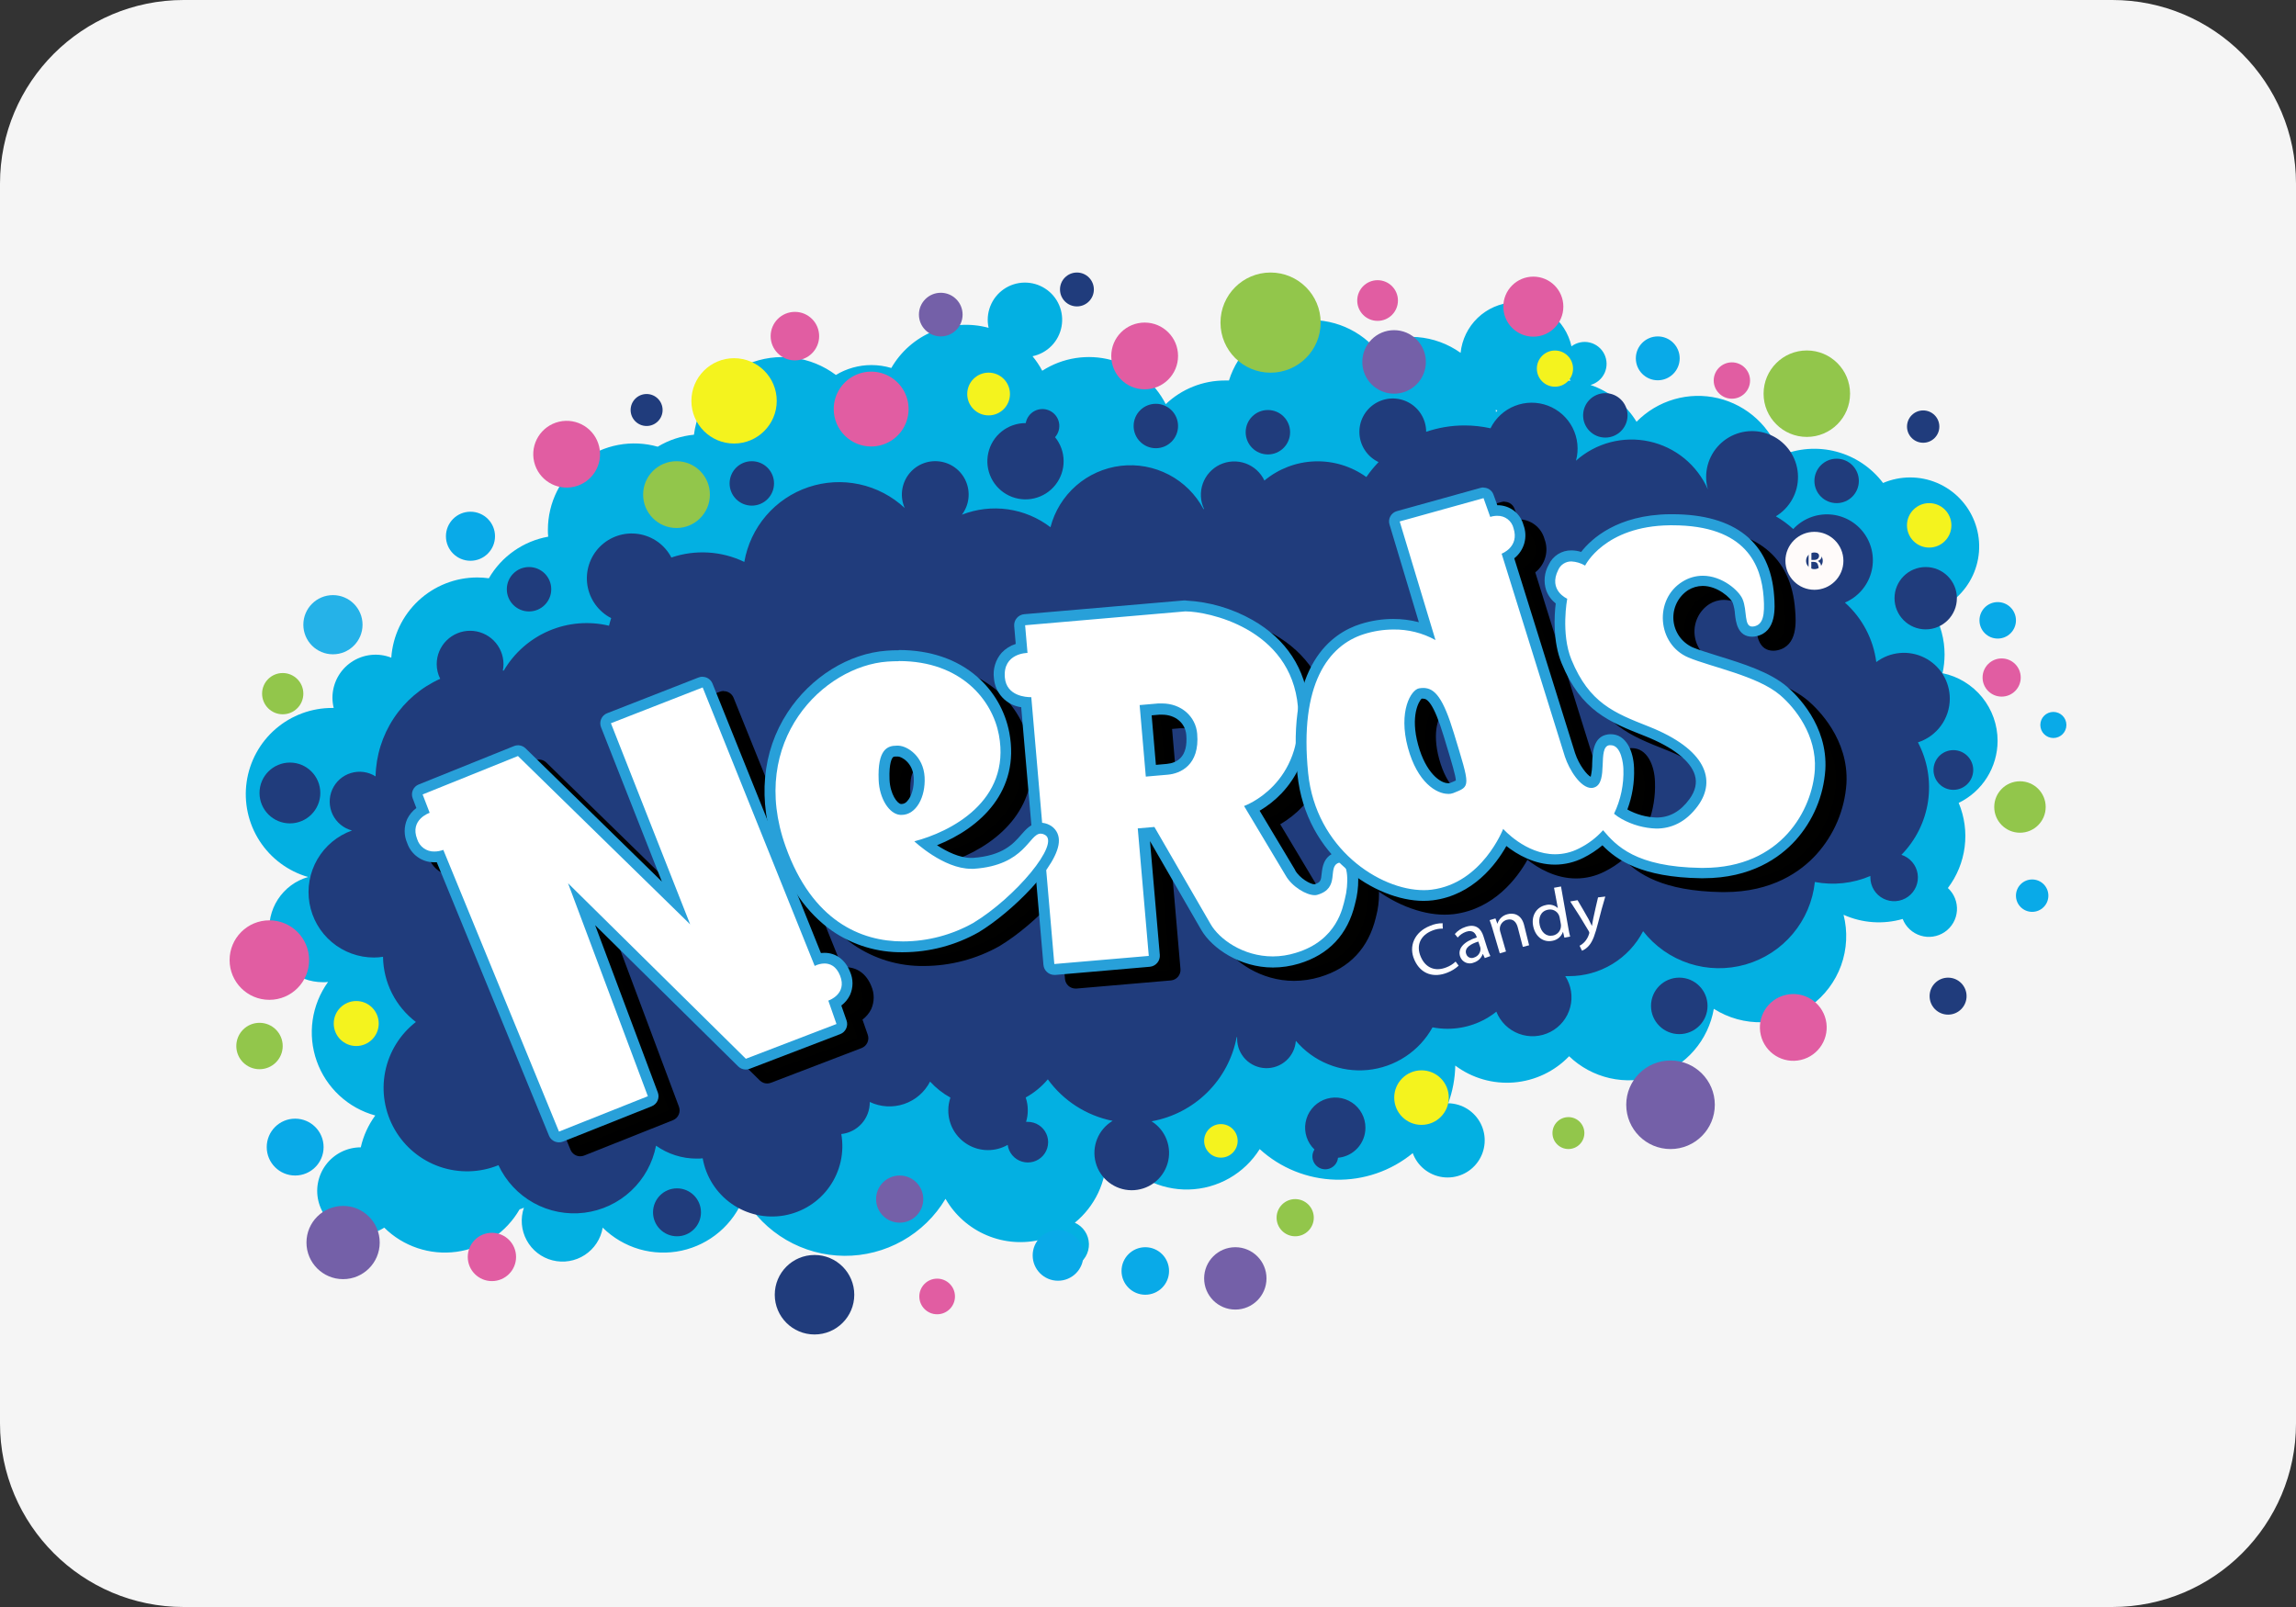 <svg xmlns="http://www.w3.org/2000/svg" fill="none" viewBox="0 0 100 70" height="70" width="100">
<rect x="0" y="0" width="100" height="70" fill="#333333" stroke="none"/>
<path fill="#F5F5F5" d="M0 8C0 3.582 3.582 0 8 0H92C96.418 0 100 3.582 100 8V62C100 66.418 96.418 70 92 70H8C3.582 70 0 66.418 0 62V8Z"></path>
<g clip-path="url(#clip0_1030_50108)">
<path fill="#03B0E2" d="M87.003 32.273C87.004 31.58 86.766 30.909 86.329 30.371C85.892 29.834 85.283 29.463 84.605 29.323C84.664 29.056 84.693 28.784 84.694 28.511C84.694 27.854 84.522 27.209 84.193 26.639C84.573 26.505 84.923 26.296 85.221 26.025C85.518 25.753 85.758 25.424 85.927 25.058C86.095 24.692 86.188 24.296 86.2 23.893C86.212 23.49 86.143 23.089 85.996 22.714C85.85 22.338 85.63 21.996 85.349 21.707C85.068 21.418 84.732 21.189 84.361 21.032C83.989 20.876 83.59 20.796 83.187 20.797C82.784 20.798 82.386 20.88 82.015 21.038C81.509 20.368 80.792 19.887 79.981 19.673C79.169 19.458 78.308 19.522 77.537 19.854C77.34 19.238 76.987 18.683 76.511 18.243C76.036 17.804 75.456 17.494 74.826 17.345C74.196 17.196 73.538 17.212 72.917 17.392C72.295 17.572 71.73 17.91 71.278 18.372C70.818 17.62 70.109 17.052 69.274 16.77C69.409 16.732 69.534 16.665 69.641 16.573C69.747 16.482 69.832 16.368 69.89 16.24C69.947 16.111 69.976 15.972 69.973 15.832C69.97 15.691 69.937 15.553 69.875 15.427C69.813 15.301 69.724 15.19 69.614 15.103C69.504 15.015 69.376 14.953 69.24 14.92C69.103 14.887 68.961 14.885 68.823 14.914C68.686 14.943 68.556 15.001 68.444 15.086C68.318 14.517 67.993 14.012 67.529 13.661C67.064 13.31 66.49 13.136 65.908 13.171C65.327 13.205 64.777 13.445 64.357 13.848C63.937 14.252 63.674 14.791 63.615 15.37C63.064 14.976 62.416 14.739 61.741 14.684C61.065 14.628 60.388 14.756 59.779 15.055C59.324 14.595 58.757 14.261 58.134 14.084C57.511 13.908 56.853 13.895 56.223 14.048C55.594 14.201 55.015 14.514 54.542 14.956C54.07 15.399 53.719 15.956 53.526 16.574C53.469 16.574 53.412 16.574 53.354 16.574C52.393 16.573 51.469 16.942 50.773 17.604C50.535 17.136 50.201 16.723 49.793 16.392C49.386 16.062 48.913 15.82 48.406 15.683C47.899 15.546 47.369 15.517 46.85 15.597C46.331 15.677 45.835 15.866 45.394 16.15C45.275 15.925 45.133 15.713 44.971 15.517C45.286 15.452 45.574 15.294 45.799 15.064C46.024 14.835 46.175 14.543 46.234 14.227C46.293 13.911 46.257 13.585 46.13 13.29C46.002 12.994 45.791 12.743 45.52 12.569C45.251 12.394 44.935 12.304 44.613 12.309C44.292 12.315 43.979 12.415 43.715 12.599C43.451 12.783 43.248 13.04 43.131 13.34C43.014 13.639 42.988 13.966 43.057 14.28C42.257 14.063 41.408 14.116 40.641 14.433C39.874 14.749 39.234 15.31 38.82 16.029C38.539 15.945 38.247 15.902 37.954 15.902C37.408 15.902 36.873 16.051 36.406 16.333C35.864 15.925 35.224 15.667 34.55 15.583C33.876 15.5 33.193 15.594 32.567 15.858C31.942 16.121 31.396 16.544 30.985 17.084C30.574 17.624 30.311 18.263 30.224 18.936C29.666 18.989 29.126 19.168 28.646 19.458C28.087 19.3 27.499 19.273 26.929 19.38C26.358 19.487 25.82 19.725 25.356 20.075C24.893 20.425 24.517 20.878 24.258 21.398C23.999 21.917 23.864 22.49 23.863 23.071C23.863 23.176 23.863 23.279 23.877 23.377C23.341 23.473 22.831 23.685 22.385 23.998C21.938 24.311 21.565 24.718 21.292 25.189C21.124 25.166 20.956 25.154 20.787 25.154C19.836 25.154 18.921 25.515 18.226 26.163C17.531 26.812 17.108 27.699 17.042 28.648C16.758 28.536 16.45 28.495 16.146 28.53C15.842 28.564 15.552 28.672 15.299 28.844C15.046 29.016 14.84 29.247 14.697 29.517C14.554 29.788 14.479 30.089 14.479 30.394C14.48 30.544 14.499 30.693 14.534 30.838H14.479C13.573 30.834 12.695 31.157 12.008 31.749C11.322 32.341 10.872 33.161 10.743 34.059C10.614 34.956 10.814 35.87 11.306 36.631C11.798 37.393 12.549 37.951 13.42 38.202C12.878 38.357 12.411 38.703 12.104 39.175C11.797 39.648 11.671 40.215 11.75 40.773C11.828 41.331 12.106 41.842 12.531 42.211C12.957 42.581 13.501 42.784 14.065 42.784C14.141 42.784 14.217 42.784 14.288 42.773C13.934 43.265 13.704 43.835 13.617 44.435C13.531 45.036 13.592 45.648 13.794 46.219C13.996 46.791 14.334 47.305 14.778 47.718C15.222 48.131 15.759 48.43 16.344 48.59C16.041 49.004 15.826 49.476 15.713 49.977C15.418 49.977 15.128 50.046 14.864 50.178C14.601 50.31 14.371 50.501 14.195 50.737C14.018 50.973 13.899 51.247 13.846 51.537C13.793 51.827 13.809 52.125 13.892 52.408C13.975 52.691 14.122 52.951 14.323 53.167C14.523 53.383 14.771 53.549 15.047 53.653C15.323 53.756 15.619 53.794 15.912 53.763C16.206 53.733 16.487 53.634 16.736 53.475C17.144 53.88 17.64 54.185 18.185 54.367C18.73 54.55 19.309 54.605 19.879 54.528C20.448 54.451 20.992 54.244 21.469 53.924C21.946 53.603 22.343 53.177 22.63 52.679C22.694 52.659 22.757 52.635 22.818 52.607C22.739 52.839 22.709 53.085 22.73 53.33C22.751 53.574 22.822 53.811 22.939 54.026C23.056 54.242 23.216 54.431 23.41 54.581C23.604 54.732 23.826 54.84 24.064 54.9C24.302 54.96 24.549 54.971 24.791 54.93C25.033 54.89 25.264 54.8 25.469 54.666C25.674 54.532 25.85 54.358 25.984 54.153C26.119 53.947 26.209 53.717 26.25 53.475C26.694 53.914 27.239 54.236 27.838 54.412C28.438 54.587 29.071 54.61 29.681 54.479C30.291 54.347 30.859 54.066 31.333 53.66C31.807 53.255 32.173 52.737 32.397 52.154C32.84 52.923 33.477 53.563 34.244 54.01C35.011 54.458 35.882 54.696 36.77 54.703C37.658 54.71 38.532 54.484 39.306 54.048C40.079 53.613 40.726 52.983 41.181 52.22C41.591 52.933 42.224 53.491 42.982 53.81C43.74 54.13 44.582 54.192 45.378 53.988C45.337 54.179 45.35 54.379 45.418 54.563C45.485 54.747 45.603 54.908 45.758 55.028C45.913 55.148 46.099 55.221 46.294 55.239C46.489 55.258 46.685 55.221 46.86 55.132C47.035 55.044 47.181 54.907 47.281 54.739C47.382 54.571 47.432 54.377 47.427 54.182C47.422 53.986 47.362 53.795 47.253 53.632C47.145 53.469 46.992 53.341 46.813 53.261C47.244 52.909 47.591 52.465 47.83 51.962C48.068 51.459 48.191 50.909 48.191 50.352C48.331 50.312 48.469 50.264 48.604 50.207C48.959 50.716 49.434 51.129 49.987 51.41C50.541 51.69 51.155 51.829 51.776 51.814C52.396 51.799 53.003 51.63 53.542 51.323C54.081 51.016 54.536 50.58 54.865 50.054C55.769 50.88 56.941 51.353 58.165 51.386C59.389 51.418 60.584 51.008 61.531 50.23C61.632 50.506 61.806 50.75 62.036 50.934C62.266 51.118 62.541 51.237 62.833 51.276C63.125 51.315 63.422 51.274 63.692 51.157C63.962 51.04 64.195 50.851 64.365 50.611C64.536 50.371 64.638 50.09 64.66 49.796C64.683 49.502 64.624 49.208 64.492 48.945C64.359 48.683 64.157 48.461 63.908 48.304C63.658 48.148 63.371 48.063 63.077 48.057C63.269 47.531 63.373 46.977 63.383 46.416C64.117 46.965 65.026 47.226 65.939 47.151C66.852 47.076 67.707 46.67 68.341 46.009C68.833 46.482 69.443 46.811 70.108 46.963C70.772 47.115 71.466 47.083 72.113 46.871C72.761 46.658 73.339 46.274 73.784 45.758C74.23 45.243 74.527 44.616 74.644 43.944C75.279 44.347 76.02 44.551 76.772 44.528C77.524 44.505 78.252 44.257 78.861 43.815C79.47 43.373 79.932 42.759 80.188 42.052C80.443 41.344 80.48 40.576 80.294 39.847C81.104 40.211 82.016 40.276 82.869 40.03C82.936 40.202 83.041 40.356 83.176 40.482C83.311 40.607 83.473 40.701 83.649 40.755C83.825 40.81 84.011 40.824 84.194 40.796C84.376 40.769 84.55 40.7 84.702 40.596C84.854 40.492 84.981 40.355 85.073 40.195C85.165 40.035 85.219 39.856 85.232 39.672C85.245 39.488 85.216 39.303 85.148 39.132C85.08 38.961 84.974 38.807 84.838 38.682C85.234 38.159 85.486 37.542 85.569 36.891C85.652 36.24 85.562 35.579 85.309 34.973C85.816 34.727 86.244 34.343 86.543 33.866C86.842 33.388 87.002 32.836 87.003 32.273ZM65.157 17.95C65.157 17.918 65.15 17.886 65.145 17.854L65.217 17.88L65.157 17.95ZM68.283 16.572C68.295 16.543 68.308 16.515 68.318 16.488C68.349 16.521 68.382 16.553 68.416 16.581C68.372 16.58 68.328 16.579 68.283 16.577V16.572Z"></path>
<path fill="#7460A8" d="M39.184 53.259C39.752 53.259 40.212 52.799 40.212 52.232C40.212 51.665 39.752 51.205 39.184 51.205C38.617 51.205 38.157 51.665 38.157 52.232C38.157 52.799 38.617 53.259 39.184 53.259Z"></path>
<path fill="#F4F31E" d="M53.175 50.426C53.578 50.426 53.905 50.099 53.905 49.696C53.905 49.292 53.578 48.965 53.175 48.965C52.772 48.965 52.445 49.292 52.445 49.696C52.445 50.099 52.772 50.426 53.175 50.426Z"></path>
<path fill="#7460A8" d="M53.803 57.044C54.553 57.044 55.161 56.436 55.161 55.686C55.161 54.936 54.553 54.328 53.803 54.328C53.053 54.328 52.445 54.936 52.445 55.686C52.445 56.436 53.053 57.044 53.803 57.044Z"></path>
<path fill="#203C7C" d="M35.475 58.129C36.431 58.129 37.207 57.354 37.207 56.398C37.207 55.441 36.431 54.666 35.475 54.666C34.519 54.666 33.744 55.441 33.744 56.398C33.744 57.354 34.519 58.129 35.475 58.129Z"></path>
<path fill="#E15DA2" d="M40.816 57.249C41.245 57.249 41.593 56.901 41.593 56.473C41.593 56.044 41.245 55.697 40.816 55.697C40.388 55.697 40.04 56.044 40.04 56.473C40.04 56.901 40.388 57.249 40.816 57.249Z"></path>
<path fill="#09AAE8" d="M49.882 56.398C50.454 56.398 50.917 55.934 50.917 55.363C50.917 54.791 50.454 54.328 49.882 54.328C49.311 54.328 48.847 54.791 48.847 55.363C48.847 55.934 49.311 56.398 49.882 56.398Z"></path>
<path fill="#09AAE8" d="M46.081 55.788C46.691 55.788 47.185 55.294 47.185 54.685C47.185 54.075 46.691 53.581 46.081 53.581C45.471 53.581 44.977 54.075 44.977 54.685C44.977 55.294 45.471 55.788 46.081 55.788Z"></path>
<path fill="#92C64B" d="M56.411 53.852C56.858 53.852 57.221 53.489 57.221 53.042C57.221 52.595 56.858 52.232 56.411 52.232C55.964 52.232 55.601 52.595 55.601 53.042C55.601 53.489 55.964 53.852 56.411 53.852Z"></path>
<path fill="#F4F31E" d="M61.912 48.999C62.568 48.999 63.1 48.467 63.1 47.811C63.1 47.155 62.568 46.623 61.912 46.623C61.256 46.623 60.724 47.155 60.724 47.811C60.724 48.467 61.256 48.999 61.912 48.999Z"></path>
<path fill="#92C64B" d="M68.311 50.051C68.695 50.051 69.006 49.739 69.006 49.356C69.006 48.972 68.695 48.661 68.311 48.661C67.927 48.661 67.616 48.972 67.616 49.356C67.616 49.739 67.927 50.051 68.311 50.051Z"></path>
<path fill="#7460A8" d="M72.758 50.052C73.823 50.052 74.687 49.188 74.687 48.123C74.687 47.058 73.823 46.194 72.758 46.194C71.693 46.194 70.829 47.058 70.829 48.123C70.829 49.188 71.693 50.052 72.758 50.052Z"></path>
<path fill="#203C7C" d="M84.847 44.197C85.292 44.197 85.652 43.836 85.652 43.391C85.652 42.947 85.292 42.586 84.847 42.586C84.402 42.586 84.042 42.947 84.042 43.391C84.042 43.836 84.402 44.197 84.847 44.197Z"></path>
<path fill="#09AAE8" d="M88.509 39.72C88.899 39.72 89.215 39.404 89.215 39.015C89.215 38.625 88.899 38.309 88.509 38.309C88.119 38.309 87.803 38.625 87.803 39.015C87.803 39.404 88.119 39.72 88.509 39.72Z"></path>
<path fill="#92C64B" d="M87.978 36.273C88.597 36.273 89.098 35.771 89.098 35.152C89.098 34.533 88.597 34.032 87.978 34.032C87.359 34.032 86.857 34.533 86.857 35.152C86.857 35.771 87.359 36.273 87.978 36.273Z"></path>
<path fill="#09AAE8" d="M89.432 32.147C89.746 32.147 90 31.893 90 31.579C90 31.265 89.746 31.011 89.432 31.011C89.118 31.011 88.864 31.265 88.864 31.579C88.864 31.893 89.118 32.147 89.432 32.147Z"></path>
<path fill="#E15DA2" d="M87.18 30.344C87.639 30.344 88.011 29.972 88.011 29.513C88.011 29.054 87.639 28.681 87.18 28.681C86.721 28.681 86.349 29.054 86.349 29.513C86.349 29.972 86.721 30.344 87.18 30.344Z"></path>
<path fill="#09AAE8" d="M87.009 27.816C87.447 27.816 87.803 27.461 87.803 27.022C87.803 26.583 87.447 26.227 87.009 26.227C86.57 26.227 86.214 26.583 86.214 27.022C86.214 27.461 86.57 27.816 87.009 27.816Z"></path>
<path fill="#F4F31E" d="M84.023 23.852C84.558 23.852 84.991 23.418 84.991 22.884C84.991 22.35 84.558 21.916 84.023 21.916C83.489 21.916 83.056 22.35 83.056 22.884C83.056 23.418 83.489 23.852 84.023 23.852Z"></path>
<path fill="#203C7C" d="M83.762 19.286C84.151 19.286 84.466 18.971 84.466 18.582C84.466 18.193 84.151 17.878 83.762 17.878C83.373 17.878 83.058 18.193 83.058 18.582C83.058 18.971 83.373 19.286 83.762 19.286Z"></path>
<path fill="#92C64B" d="M78.695 19.032C79.734 19.032 80.578 18.189 80.578 17.149C80.578 16.109 79.734 15.266 78.695 15.266C77.655 15.266 76.811 16.109 76.811 17.149C76.811 18.189 77.655 19.032 78.695 19.032Z"></path>
<path fill="#E15DA2" d="M75.431 17.367C75.868 17.367 76.222 17.012 76.222 16.575C76.222 16.138 75.868 15.784 75.431 15.784C74.994 15.784 74.639 16.138 74.639 16.575C74.639 17.012 74.994 17.367 75.431 17.367Z"></path>
<path fill="#09AAE8" d="M72.202 16.565C72.73 16.565 73.157 16.137 73.157 15.609C73.157 15.082 72.73 14.654 72.202 14.654C71.674 14.654 71.247 15.082 71.247 15.609C71.247 16.137 71.674 16.565 72.202 16.565Z"></path>
<path fill="#E15DA2" d="M66.783 14.665C67.505 14.665 68.09 14.079 68.09 13.357C68.09 12.635 67.505 12.05 66.783 12.05C66.061 12.05 65.476 12.635 65.476 13.357C65.476 14.079 66.061 14.665 66.783 14.665Z"></path>
<path fill="#F4F31E" d="M67.724 16.845C68.16 16.845 68.513 16.492 68.513 16.056C68.513 15.621 68.16 15.268 67.724 15.268C67.289 15.268 66.936 15.621 66.936 16.056C66.936 16.492 67.289 16.845 67.724 16.845Z"></path>
<path fill="#7460A8" d="M60.718 17.149C61.482 17.149 62.102 16.53 62.102 15.765C62.102 15.001 61.482 14.382 60.718 14.382C59.953 14.382 59.334 15.001 59.334 15.765C59.334 16.53 59.953 17.149 60.718 17.149Z"></path>
<path fill="#E15DA2" d="M60 13.977C60.489 13.977 60.886 13.581 60.886 13.091C60.886 12.601 60.489 12.205 60 12.205C59.51 12.205 59.113 12.601 59.113 13.091C59.113 13.581 59.51 13.977 60 13.977Z"></path>
<path fill="#92C64B" d="M55.338 16.234C56.543 16.234 57.52 15.257 57.52 14.052C57.52 12.848 56.543 11.871 55.338 11.871C54.133 11.871 53.157 12.848 53.157 14.052C53.157 15.257 54.133 16.234 55.338 16.234Z"></path>
<path fill="#203C7C" d="M46.905 13.347C47.312 13.347 47.642 13.016 47.642 12.609C47.642 12.201 47.312 11.871 46.905 11.871C46.497 11.871 46.167 12.201 46.167 12.609C46.167 13.016 46.497 13.347 46.905 13.347Z"></path>
<path fill="#F4F31E" d="M43.057 18.094C43.572 18.094 43.988 17.677 43.988 17.163C43.988 16.649 43.572 16.232 43.057 16.232C42.543 16.232 42.127 16.649 42.127 17.163C42.127 17.677 42.543 18.094 43.057 18.094Z"></path>
<path fill="#7460A8" d="M40.974 14.654C41.499 14.654 41.925 14.228 41.925 13.703C41.925 13.178 41.499 12.753 40.974 12.753C40.449 12.753 40.023 13.178 40.023 13.703C40.023 14.228 40.449 14.654 40.974 14.654Z"></path>
<path fill="#E15DA2" d="M34.621 15.698C35.204 15.698 35.677 15.225 35.677 14.642C35.677 14.058 35.204 13.585 34.621 13.585C34.038 13.585 33.565 14.058 33.565 14.642C33.565 15.225 34.038 15.698 34.621 15.698Z"></path>
<path fill="#F4F31E" d="M31.971 19.32C32.997 19.32 33.83 18.488 33.83 17.462C33.83 16.435 32.997 15.603 31.971 15.603C30.945 15.603 30.113 16.435 30.113 17.462C30.113 18.488 30.945 19.32 31.971 19.32Z"></path>
<path fill="#203C7C" d="M28.162 18.556C28.547 18.556 28.859 18.244 28.859 17.86C28.859 17.475 28.547 17.163 28.162 17.163C27.778 17.163 27.466 17.475 27.466 17.86C27.466 18.244 27.778 18.556 28.162 18.556Z"></path>
<path fill="#09AAE8" d="M20.491 24.427C21.081 24.427 21.56 23.949 21.56 23.359C21.56 22.768 21.081 22.29 20.491 22.29C19.901 22.29 19.422 22.768 19.422 23.359C19.422 23.949 19.901 24.427 20.491 24.427Z"></path>
<path fill="#25B2E8" d="M14.501 28.501C15.213 28.501 15.79 27.924 15.79 27.212C15.79 26.5 15.213 25.923 14.501 25.923C13.789 25.923 13.212 26.5 13.212 27.212C13.212 27.924 13.789 28.501 14.501 28.501Z"></path>
<path fill="#92C64B" d="M12.313 31.114C12.809 31.114 13.212 30.712 13.212 30.215C13.212 29.719 12.809 29.317 12.313 29.317C11.817 29.317 11.415 29.719 11.415 30.215C11.415 30.712 11.817 31.114 12.313 31.114Z"></path>
<path fill="#E15DA2" d="M11.731 43.552C12.688 43.552 13.463 42.777 13.463 41.821C13.463 40.864 12.688 40.089 11.731 40.089C10.775 40.089 10 40.864 10 41.821C10 42.777 10.775 43.552 11.731 43.552Z"></path>
<path fill="#92C64B" d="M11.303 46.574C11.861 46.574 12.313 46.122 12.313 45.564C12.313 45.006 11.861 44.553 11.303 44.553C10.745 44.553 10.292 45.006 10.292 45.564C10.292 46.122 10.745 46.574 11.303 46.574Z"></path>
<path fill="#F4F31E" d="M15.516 45.564C16.057 45.564 16.495 45.125 16.495 44.584C16.495 44.043 16.057 43.604 15.516 43.604C14.975 43.604 14.536 44.043 14.536 44.584C14.536 45.125 14.975 45.564 15.516 45.564Z"></path>
<path fill="#09AAE8" d="M12.855 51.205C13.539 51.205 14.094 50.651 14.094 49.967C14.094 49.282 13.539 48.728 12.855 48.728C12.171 48.728 11.617 49.282 11.617 49.967C11.617 50.651 12.171 51.205 12.855 51.205Z"></path>
<path fill="#7460A8" d="M14.943 55.719C15.824 55.719 16.538 55.005 16.538 54.124C16.538 53.243 15.824 52.529 14.943 52.529C14.062 52.529 13.348 53.243 13.348 54.124C13.348 55.005 14.062 55.719 14.943 55.719Z"></path>
<path fill="#E15DA2" d="M21.425 55.804C22.006 55.804 22.477 55.333 22.477 54.752C22.477 54.171 22.006 53.7 21.425 53.7C20.844 53.7 20.373 54.171 20.373 54.752C20.373 55.333 20.844 55.804 21.425 55.804Z"></path>
<path fill="#203C7C" d="M12.627 35.866C13.358 35.866 13.951 35.273 13.951 34.541C13.951 33.81 13.358 33.217 12.627 33.217C11.896 33.217 11.303 33.81 11.303 34.541C11.303 35.273 11.896 35.866 12.627 35.866Z"></path>
<path fill="#203C7C" d="M23.041 26.634C23.576 26.634 24.009 26.201 24.009 25.667C24.009 25.133 23.576 24.7 23.041 24.7C22.507 24.7 22.074 25.133 22.074 25.667C22.074 26.201 22.507 26.634 23.041 26.634Z"></path>
<path fill="#203C7C" d="M32.744 22.025C33.279 22.025 33.712 21.592 33.712 21.058C33.712 20.523 33.279 20.09 32.744 20.09C32.21 20.09 31.777 20.523 31.777 21.058C31.777 21.592 32.21 22.025 32.744 22.025Z"></path>
<path fill="#203C7C" d="M50.341 19.524C50.876 19.524 51.309 19.09 51.309 18.556C51.309 18.022 50.876 17.589 50.341 17.589C49.807 17.589 49.374 18.022 49.374 18.556C49.374 19.09 49.807 19.524 50.341 19.524Z"></path>
<path fill="#203C7C" d="M55.222 19.795C55.756 19.795 56.189 19.361 56.189 18.827C56.189 18.293 55.756 17.86 55.222 17.86C54.687 17.86 54.254 18.293 54.254 18.827C54.254 19.361 54.687 19.795 55.222 19.795Z"></path>
<path fill="#203C7C" d="M69.918 19.061C70.452 19.061 70.886 18.628 70.886 18.094C70.886 17.559 70.452 17.126 69.918 17.126C69.384 17.126 68.951 17.559 68.951 18.094C68.951 18.628 69.384 19.061 69.918 19.061Z"></path>
<path fill="#203C7C" d="M79.993 21.916C80.527 21.916 80.96 21.483 80.96 20.949C80.96 20.415 80.527 19.981 79.993 19.981C79.458 19.981 79.025 20.415 79.025 20.949C79.025 21.483 79.458 21.916 79.993 21.916Z"></path>
<path fill="#203C7C" d="M45.952 19.043C46.028 18.958 46.083 18.856 46.112 18.746C46.142 18.636 46.146 18.52 46.123 18.409C46.101 18.297 46.053 18.192 45.983 18.102C45.913 18.012 45.823 17.94 45.72 17.89C45.617 17.841 45.504 17.816 45.39 17.818C45.276 17.82 45.164 17.848 45.063 17.9C44.962 17.953 44.874 18.028 44.807 18.12C44.74 18.212 44.695 18.318 44.676 18.43H44.662C44.285 18.431 43.919 18.56 43.625 18.796C43.331 19.031 43.126 19.36 43.044 19.728C42.961 20.096 43.006 20.48 43.171 20.819C43.336 21.158 43.612 21.43 43.952 21.592C44.293 21.754 44.678 21.795 45.045 21.708C45.412 21.622 45.738 21.413 45.971 21.117C46.204 20.82 46.329 20.453 46.325 20.076C46.322 19.7 46.19 19.335 45.952 19.043Z"></path>
<path fill="#203C7C" d="M83.872 27.415C84.622 27.415 85.23 26.807 85.23 26.057C85.23 25.307 84.622 24.7 83.872 24.7C83.122 24.7 82.514 25.307 82.514 26.057C82.514 26.807 83.122 27.415 83.872 27.415Z"></path>
<path fill="#203C7C" d="M85.077 34.405C85.554 34.405 85.942 34.018 85.942 33.54C85.942 33.062 85.554 32.675 85.077 32.675C84.599 32.675 84.212 33.062 84.212 33.54C84.212 34.018 84.599 34.405 85.077 34.405Z"></path>
<path fill="#203C7C" d="M73.139 45.046C73.819 45.046 74.37 44.495 74.37 43.816C74.37 43.136 73.819 42.585 73.139 42.585C72.459 42.585 71.908 43.136 71.908 43.816C71.908 44.495 72.459 45.046 73.139 45.046Z"></path>
<path fill="#E15DA2" d="M25.014 21.201C25.796 21.016 26.28 20.233 26.095 19.451C25.911 18.67 25.128 18.186 24.346 18.37C23.564 18.555 23.08 19.338 23.264 20.119C23.449 20.901 24.232 21.385 25.014 21.201Z"></path>
<path fill="#92C64B" d="M29.465 22.999C30.268 22.999 30.919 22.348 30.919 21.544C30.919 20.741 30.268 20.09 29.465 20.09C28.662 20.09 28.011 20.741 28.011 21.544C28.011 22.348 28.662 22.999 29.465 22.999Z"></path>
<path fill="#E15DA2" d="M49.855 16.959C50.658 16.959 51.309 16.308 51.309 15.505C51.309 14.702 50.658 14.051 49.855 14.051C49.051 14.051 48.4 14.702 48.4 15.505C48.4 16.308 49.051 16.959 49.855 16.959Z"></path>
<path fill="#E15DA2" d="M37.943 19.449C38.265 19.449 38.581 19.353 38.849 19.174C39.117 18.995 39.326 18.74 39.449 18.442C39.572 18.144 39.605 17.817 39.542 17.5C39.479 17.184 39.324 16.893 39.096 16.666C38.868 16.438 38.577 16.282 38.261 16.219C37.945 16.156 37.617 16.189 37.319 16.312C37.021 16.436 36.766 16.645 36.587 16.913C36.408 17.181 36.312 17.496 36.312 17.818C36.312 18.251 36.484 18.666 36.79 18.971C37.096 19.277 37.511 19.449 37.943 19.449Z"></path>
<path fill="#E15DA2" d="M78.439 46.169C79.221 45.985 79.705 45.202 79.521 44.42C79.336 43.638 78.553 43.154 77.771 43.339C76.989 43.523 76.505 44.306 76.69 45.088C76.874 45.87 77.658 46.354 78.439 46.169Z"></path>
<path fill="#203C7C" d="M84.922 30.437C84.922 30.065 84.819 29.701 84.624 29.384C84.428 29.068 84.148 28.813 83.816 28.647C83.483 28.481 83.111 28.411 82.74 28.445C82.37 28.479 82.016 28.615 81.72 28.839C81.591 27.838 81.106 26.918 80.353 26.247C80.627 26.131 80.872 25.954 81.07 25.73C81.267 25.507 81.412 25.242 81.494 24.955C81.576 24.668 81.593 24.367 81.543 24.072C81.493 23.778 81.379 23.499 81.207 23.255C81.035 23.011 80.811 22.808 80.552 22.662C80.291 22.516 80.002 22.429 79.704 22.409C79.407 22.389 79.108 22.436 78.831 22.546C78.554 22.656 78.305 22.827 78.102 23.046C77.872 22.833 77.618 22.646 77.346 22.49C77.645 22.309 77.891 22.053 78.06 21.747C78.23 21.442 78.316 21.097 78.31 20.747C78.305 20.398 78.208 20.056 78.029 19.756C77.85 19.456 77.596 19.207 77.292 19.036C76.987 18.864 76.643 18.775 76.294 18.778C75.944 18.781 75.602 18.875 75.3 19.051C74.998 19.228 74.748 19.48 74.574 19.783C74.4 20.086 74.309 20.429 74.309 20.779C74.309 20.962 74.335 21.144 74.385 21.319C74.155 20.794 73.803 20.331 73.36 19.967C72.916 19.604 72.392 19.351 71.832 19.229C71.271 19.106 70.69 19.119 70.135 19.264C69.58 19.41 69.068 19.685 68.64 20.067C68.771 19.587 68.718 19.076 68.493 18.633C68.267 18.191 67.885 17.847 67.42 17.671C66.955 17.495 66.442 17.498 65.979 17.68C65.516 17.862 65.138 18.21 64.918 18.656C64.547 18.574 64.168 18.532 63.789 18.532C63.219 18.531 62.654 18.625 62.115 18.809C62.115 18.548 62.044 18.293 61.911 18.069C61.778 17.845 61.588 17.661 61.359 17.536C61.131 17.411 60.873 17.35 60.613 17.358C60.353 17.367 60.1 17.445 59.88 17.585C59.66 17.725 59.482 17.921 59.364 18.153C59.246 18.385 59.193 18.645 59.21 18.905C59.226 19.165 59.312 19.415 59.459 19.63C59.605 19.846 59.807 20.017 60.042 20.128C59.848 20.331 59.67 20.548 59.51 20.779C58.857 20.309 58.067 20.069 57.264 20.097C56.46 20.124 55.689 20.418 55.07 20.932C54.989 20.759 54.874 20.605 54.733 20.476C54.591 20.348 54.426 20.249 54.246 20.184C54.067 20.12 53.876 20.092 53.685 20.101C53.495 20.11 53.308 20.157 53.135 20.238C52.963 20.32 52.808 20.435 52.68 20.576C52.551 20.717 52.452 20.883 52.388 21.062C52.323 21.242 52.295 21.433 52.304 21.623C52.313 21.814 52.36 22.001 52.442 22.174H52.417C52.076 21.534 51.55 21.011 50.907 20.676C50.264 20.34 49.534 20.206 48.814 20.291C48.094 20.377 47.416 20.678 46.87 21.155C46.324 21.632 45.934 22.263 45.752 22.965C45.21 22.55 44.57 22.282 43.895 22.186C43.219 22.091 42.53 22.171 41.894 22.42C42.049 22.216 42.147 21.974 42.178 21.72C42.209 21.466 42.173 21.207 42.072 20.972C41.972 20.736 41.811 20.531 41.606 20.378C41.401 20.224 41.159 20.128 40.904 20.098C40.65 20.068 40.392 20.106 40.157 20.207C39.922 20.309 39.718 20.471 39.565 20.677C39.413 20.884 39.318 21.126 39.289 21.381C39.261 21.635 39.3 21.893 39.403 22.128C38.851 21.612 38.17 21.256 37.432 21.096C36.694 20.936 35.926 20.979 35.21 21.22C34.494 21.46 33.857 21.89 33.365 22.464C32.874 23.037 32.547 23.733 32.418 24.477C31.425 23.999 30.285 23.93 29.241 24.285C29.099 24.013 28.895 23.778 28.645 23.6C28.395 23.422 28.107 23.306 27.804 23.26C27.5 23.214 27.19 23.24 26.899 23.337C26.608 23.433 26.343 23.597 26.127 23.814C25.911 24.032 25.749 24.298 25.655 24.59C25.561 24.881 25.536 25.192 25.584 25.495C25.632 25.798 25.751 26.085 25.931 26.334C26.11 26.582 26.346 26.785 26.619 26.925C26.584 27.034 26.552 27.143 26.524 27.256C25.652 27.048 24.735 27.125 23.91 27.477C23.085 27.829 22.395 28.437 21.941 29.211H21.901C21.919 29.119 21.928 29.025 21.929 28.931C21.929 28.545 21.775 28.175 21.503 27.902C21.23 27.63 20.86 27.476 20.474 27.476C20.088 27.476 19.719 27.63 19.446 27.902C19.173 28.175 19.02 28.545 19.02 28.931C19.021 29.152 19.073 29.37 19.173 29.568C18.35 29.937 17.648 30.533 17.15 31.286C16.652 32.038 16.377 32.916 16.358 33.819C16.199 33.718 16.021 33.653 15.835 33.628C15.649 33.603 15.459 33.619 15.28 33.674C15.1 33.729 14.935 33.822 14.794 33.947C14.654 34.072 14.543 34.226 14.468 34.398C14.393 34.57 14.356 34.756 14.36 34.944C14.364 35.132 14.408 35.317 14.49 35.486C14.572 35.654 14.69 35.804 14.835 35.923C14.98 36.042 15.149 36.129 15.331 36.176C14.698 36.402 14.165 36.844 13.826 37.424C13.488 38.004 13.365 38.685 13.48 39.347C13.595 40.009 13.94 40.609 14.454 41.041C14.968 41.473 15.619 41.71 16.29 41.709C16.422 41.708 16.553 41.698 16.682 41.678C16.69 42.229 16.822 42.771 17.07 43.263C17.318 43.754 17.675 44.183 18.114 44.517C17.42 45.055 16.945 45.826 16.775 46.687C16.606 47.549 16.754 48.442 17.193 49.203C17.631 49.964 18.33 50.54 19.16 50.825C19.991 51.11 20.896 51.085 21.71 50.755C22.034 51.451 22.571 52.026 23.243 52.399C23.915 52.771 24.688 52.92 25.45 52.826C26.212 52.731 26.925 52.398 27.486 51.873C28.047 51.349 28.427 50.66 28.573 49.905C29.089 50.271 29.707 50.468 30.341 50.468C30.43 50.468 30.518 50.468 30.605 50.455C30.675 50.851 30.822 51.23 31.037 51.569C31.253 51.909 31.534 52.203 31.863 52.434C32.192 52.665 32.564 52.829 32.957 52.917C33.349 53.005 33.755 53.014 34.152 52.945C34.548 52.875 34.927 52.729 35.267 52.513C35.606 52.297 35.9 52.017 36.131 51.687C36.362 51.358 36.526 50.986 36.614 50.594C36.702 50.201 36.711 49.795 36.642 49.398C36.982 49.362 37.297 49.201 37.526 48.947C37.755 48.693 37.881 48.363 37.882 48.021C37.882 48.021 37.882 48.007 37.882 48.001C38.349 48.224 38.885 48.255 39.375 48.09C39.866 47.924 40.272 47.574 40.509 47.113C40.764 47.392 41.062 47.628 41.394 47.811C41.333 47.99 41.302 48.178 41.302 48.367C41.301 48.67 41.38 48.968 41.531 49.231C41.682 49.493 41.9 49.712 42.162 49.864C42.424 50.017 42.721 50.097 43.025 50.098C43.328 50.099 43.626 50.021 43.889 49.87C43.911 50.038 43.982 50.197 44.093 50.326C44.203 50.456 44.348 50.55 44.511 50.599C44.674 50.648 44.847 50.649 45.011 50.602C45.174 50.555 45.32 50.462 45.432 50.334C45.544 50.206 45.617 50.048 45.641 49.88C45.666 49.712 45.642 49.54 45.571 49.385C45.501 49.231 45.387 49.099 45.244 49.008C45.101 48.916 44.934 48.867 44.764 48.867C44.739 48.866 44.715 48.866 44.69 48.867C44.739 48.703 44.765 48.533 44.764 48.362C44.765 48.173 44.734 47.985 44.673 47.806C45.04 47.604 45.367 47.336 45.637 47.015C46.316 47.952 47.324 48.598 48.459 48.824C48.154 49.006 47.918 49.282 47.785 49.611C47.652 49.939 47.63 50.302 47.723 50.644C47.815 50.986 48.017 51.288 48.297 51.505C48.577 51.722 48.92 51.842 49.275 51.846C49.629 51.849 49.975 51.737 50.26 51.527C50.544 51.316 50.752 51.018 50.852 50.678C50.952 50.338 50.938 49.975 50.812 49.643C50.687 49.312 50.456 49.031 50.156 48.843C51.073 48.679 51.918 48.241 52.58 47.586C53.242 46.932 53.689 46.091 53.862 45.176H53.882C53.882 45.201 53.882 45.227 53.882 45.253C53.883 45.584 54.013 45.902 54.244 46.14C54.475 46.378 54.789 46.517 55.12 46.528C55.451 46.539 55.774 46.421 56.02 46.199C56.266 45.977 56.416 45.668 56.439 45.337C56.819 45.787 57.302 46.137 57.848 46.358C58.393 46.58 58.984 46.665 59.57 46.608C60.155 46.55 60.718 46.351 61.21 46.027C61.702 45.704 62.108 45.266 62.392 44.751C62.608 44.792 62.827 44.813 63.046 44.813C63.819 44.814 64.569 44.551 65.172 44.068C65.26 44.288 65.392 44.487 65.561 44.653C65.731 44.819 65.933 44.947 66.154 45.03C66.376 45.113 66.612 45.149 66.849 45.135C67.085 45.121 67.316 45.057 67.526 44.949C67.737 44.84 67.922 44.689 68.07 44.505C68.219 44.32 68.327 44.107 68.388 43.878C68.449 43.649 68.461 43.41 68.424 43.176C68.387 42.943 68.302 42.719 68.173 42.52H68.338C69.004 42.52 69.656 42.338 70.225 41.993C70.794 41.647 71.257 41.153 71.564 40.562C72.079 41.221 72.778 41.711 73.573 41.97C74.368 42.228 75.223 42.243 76.026 42.013C76.83 41.783 77.547 41.318 78.084 40.677C78.622 40.037 78.956 39.251 79.044 38.419C79.858 38.574 80.7 38.483 81.462 38.157C81.462 38.179 81.462 38.2 81.462 38.222C81.463 38.413 81.516 38.6 81.615 38.762C81.715 38.925 81.858 39.057 82.029 39.144C82.199 39.23 82.39 39.268 82.58 39.252C82.77 39.237 82.953 39.169 83.107 39.057C83.261 38.944 83.382 38.791 83.454 38.615C83.527 38.438 83.549 38.245 83.519 38.056C83.489 37.868 83.407 37.691 83.282 37.547C83.158 37.402 82.996 37.294 82.814 37.236C83.438 36.601 83.844 35.784 83.974 34.904C84.103 34.023 83.949 33.124 83.534 32.337C83.936 32.207 84.287 31.953 84.536 31.612C84.785 31.271 84.92 30.86 84.922 30.437Z"></path>
<path fill="#203C7C" d="M59.47 49.124C59.471 48.907 59.417 48.693 59.314 48.501C59.212 48.309 59.063 48.146 58.882 48.026C58.7 47.906 58.492 47.833 58.276 47.813C58.059 47.794 57.841 47.828 57.641 47.913C57.441 47.999 57.265 48.132 57.13 48.302C56.994 48.472 56.903 48.673 56.864 48.888C56.825 49.102 56.84 49.322 56.908 49.529C56.975 49.735 57.093 49.922 57.25 50.072C57.205 50.143 57.175 50.224 57.165 50.307C57.155 50.391 57.164 50.476 57.192 50.556C57.219 50.636 57.264 50.708 57.324 50.768C57.383 50.828 57.456 50.874 57.535 50.902C57.615 50.93 57.7 50.939 57.784 50.93C57.867 50.92 57.948 50.892 58.019 50.846C58.091 50.801 58.151 50.74 58.195 50.669C58.24 50.597 58.267 50.516 58.276 50.432C58.602 50.402 58.906 50.252 59.127 50.01C59.348 49.768 59.47 49.452 59.47 49.124Z"></path>
<path fill="#203C7C" d="M29.486 53.852C30.063 53.852 30.53 53.384 30.53 52.808C30.53 52.231 30.063 51.764 29.486 51.764C28.91 51.764 28.442 52.231 28.442 52.808C28.442 53.384 28.91 53.852 29.486 53.852Z"></path>
<path fill="#010100" d="M25.264 50.133C25.219 50.133 25.174 50.12 25.136 50.095C25.098 50.069 25.069 50.033 25.052 49.991L20.091 37.908C20.007 37.925 19.922 37.934 19.836 37.934C19.624 37.937 19.417 37.872 19.244 37.749C19.072 37.625 18.944 37.45 18.879 37.248C18.819 37.114 18.788 36.968 18.788 36.82C18.788 36.673 18.819 36.527 18.879 36.392C18.98 36.188 19.14 36.018 19.338 35.906L19.115 35.293C19.093 35.237 19.095 35.175 19.119 35.12C19.143 35.065 19.188 35.022 19.243 34.999L23.395 33.332C23.422 33.321 23.451 33.316 23.481 33.315C23.538 33.317 23.593 33.341 23.634 33.381L30.37 39.964L27.308 32.201C27.285 32.144 27.285 32.081 27.308 32.025C27.333 31.969 27.378 31.926 27.435 31.904L31.426 30.344C31.453 30.334 31.482 30.329 31.51 30.329C31.556 30.329 31.601 30.343 31.638 30.368C31.676 30.394 31.706 30.43 31.723 30.473L36.518 42.393C36.614 42.367 36.713 42.353 36.813 42.352C37.046 42.352 37.473 42.439 37.706 43.023C37.765 43.152 37.797 43.292 37.799 43.434C37.8 43.576 37.772 43.717 37.715 43.848C37.621 44.047 37.469 44.213 37.28 44.325L37.568 45.151C37.588 45.207 37.585 45.269 37.56 45.323C37.534 45.378 37.489 45.42 37.433 45.441L33.485 46.954C33.459 46.964 33.432 46.969 33.404 46.969C33.343 46.969 33.285 46.946 33.242 46.903L26.239 39.99L29.346 48.292C29.367 48.348 29.365 48.41 29.34 48.465C29.316 48.52 29.271 48.563 29.215 48.586L25.348 50.124C25.321 50.133 25.293 50.136 25.264 50.133Z"></path>
<path fill="black" d="M31.524 30.558L36.401 42.687C36.533 42.62 36.679 42.584 36.827 42.582C37.061 42.582 37.338 42.687 37.507 43.108C37.833 43.923 36.995 44.198 36.995 44.198L37.35 45.218L33.404 46.732L25.659 39.087L29.136 48.364L25.264 49.904L20.226 37.632C20.101 37.679 19.969 37.704 19.836 37.704C19.669 37.708 19.506 37.657 19.371 37.56C19.236 37.462 19.136 37.323 19.087 37.164C18.753 36.31 19.632 36.017 19.632 36.017L19.326 35.218L23.478 33.545L30.979 40.878L27.527 32.117L31.518 30.558M31.518 30.099C31.461 30.099 31.404 30.11 31.351 30.131L27.361 31.689C27.305 31.711 27.254 31.744 27.21 31.786C27.167 31.828 27.132 31.878 27.108 31.933C27.084 31.989 27.071 32.048 27.07 32.108C27.069 32.169 27.079 32.229 27.101 32.285L29.767 39.048L23.796 33.217C23.71 33.133 23.595 33.086 23.475 33.086C23.416 33.086 23.358 33.098 23.303 33.119L19.158 34.792C19.047 34.837 18.957 34.924 18.909 35.034C18.861 35.144 18.858 35.268 18.9 35.38L19.063 35.812C18.892 35.938 18.756 36.104 18.663 36.294C18.591 36.458 18.553 36.635 18.553 36.813C18.553 36.992 18.591 37.169 18.663 37.332C18.746 37.577 18.905 37.79 19.116 37.939C19.327 38.088 19.58 38.167 19.839 38.163C19.878 38.163 19.914 38.163 19.949 38.163L24.848 50.083C24.883 50.167 24.942 50.239 25.017 50.29C25.093 50.341 25.182 50.368 25.273 50.367C25.331 50.367 25.389 50.356 25.443 50.335L29.31 48.795C29.422 48.751 29.512 48.664 29.56 48.554C29.609 48.445 29.613 48.32 29.571 48.208L26.829 40.882L33.09 47.062C33.176 47.148 33.292 47.196 33.413 47.196C33.469 47.195 33.525 47.185 33.577 47.165L37.525 45.653C37.636 45.61 37.727 45.525 37.777 45.417C37.828 45.309 37.834 45.185 37.794 45.072L37.565 44.414C37.726 44.293 37.857 44.136 37.946 43.955C38.016 43.796 38.053 43.624 38.053 43.45C38.053 43.277 38.016 43.105 37.946 42.946C37.738 42.428 37.334 42.132 36.839 42.132C36.785 42.132 36.735 42.132 36.686 42.141L31.95 30.394C31.915 30.309 31.856 30.236 31.78 30.185C31.704 30.134 31.614 30.106 31.522 30.107L31.518 30.099Z"></path>
<path fill="#010100" d="M46.842 42.83C46.786 42.831 46.731 42.812 46.689 42.776C46.643 42.737 46.614 42.682 46.608 42.623L45.623 31.201C45.087 31.148 44.515 30.851 44.454 30.143C44.431 29.98 44.444 29.813 44.491 29.655C44.538 29.496 44.618 29.35 44.726 29.225C44.914 29.033 45.157 28.905 45.421 28.859L45.335 27.873C45.333 27.843 45.336 27.813 45.346 27.784C45.355 27.755 45.369 27.729 45.389 27.706C45.408 27.683 45.432 27.664 45.459 27.65C45.486 27.636 45.515 27.628 45.545 27.625L52.505 27.025H52.564C53.541 27.076 54.492 27.355 55.341 27.839C56.734 28.629 57.541 29.86 57.673 31.397C57.826 33.234 57.148 34.37 56.547 35.002C56.224 35.342 55.845 35.624 55.427 35.837L57.111 38.641C57.365 39.09 57.921 39.385 58.182 39.385C58.199 39.387 58.215 39.387 58.231 39.385C58.683 39.257 58.709 39.01 58.741 38.698C58.766 38.457 58.801 38.13 59.139 38.003C59.192 37.982 59.248 37.971 59.305 37.971C59.371 37.971 59.436 37.988 59.495 38.018C59.554 38.049 59.605 38.093 59.644 38.147C59.915 38.499 59.854 39.353 59.722 39.847C59.722 39.869 59.71 39.895 59.704 39.924C59.592 40.383 59.245 41.81 57.42 42.356C57.077 42.459 56.72 42.51 56.362 42.51C55.03 42.51 53.89 41.744 53.454 40.988L51.075 36.87L50.724 36.901L51.183 42.226C51.186 42.256 51.183 42.287 51.174 42.315C51.165 42.344 51.15 42.371 51.131 42.394C51.111 42.417 51.088 42.436 51.061 42.45C51.034 42.464 51.005 42.472 50.975 42.474L46.862 42.83H46.842ZM51.035 34.2L51.762 34.137C52.122 34.105 52.947 33.894 52.834 32.606C52.779 31.965 52.23 31.5 51.532 31.5C51.485 31.5 51.438 31.5 51.389 31.507L50.805 31.556L51.035 34.2Z"></path>
<path fill="black" d="M52.569 27.245C53.464 27.245 57.151 27.95 57.449 31.408C57.742 34.796 55.102 35.722 55.102 35.722L56.915 38.75C57.192 39.238 57.815 39.606 58.179 39.606C58.218 39.606 58.256 39.601 58.293 39.59C59.311 39.3 58.717 38.39 59.211 38.202C59.239 38.191 59.268 38.186 59.297 38.185C59.644 38.185 59.664 39.125 59.493 39.774C59.404 40.111 59.171 41.577 57.35 42.121C57.028 42.22 56.694 42.272 56.358 42.274C55.046 42.274 54.014 41.508 53.647 40.867L51.197 36.634L50.473 36.697L50.952 42.251L46.839 42.605L45.836 30.981H45.804C45.623 30.981 44.754 30.939 44.683 30.125C44.591 29.053 45.671 29.053 45.671 29.053L45.567 27.847L52.526 27.247H52.566M50.824 34.442L51.779 34.359C52.316 34.313 53.18 33.951 53.06 32.573C52.997 31.83 52.373 31.256 51.529 31.256C51.476 31.256 51.421 31.256 51.365 31.256L50.554 31.327L50.822 34.434M52.564 26.78H52.485L45.525 27.38C45.407 27.39 45.298 27.445 45.219 27.533C45.18 27.579 45.151 27.633 45.133 27.69C45.115 27.748 45.108 27.808 45.114 27.869L45.181 28.66C44.947 28.734 44.737 28.866 44.569 29.044C44.438 29.193 44.341 29.368 44.284 29.558C44.226 29.747 44.21 29.947 44.236 30.143C44.262 30.455 44.394 30.748 44.61 30.974C44.826 31.2 45.113 31.345 45.423 31.385L46.384 42.641C46.394 42.756 46.447 42.863 46.532 42.941C46.617 43.018 46.728 43.061 46.843 43.061H46.883L50.997 42.707C51.057 42.702 51.115 42.685 51.169 42.657C51.222 42.629 51.27 42.591 51.309 42.545C51.347 42.499 51.377 42.445 51.395 42.388C51.413 42.33 51.42 42.27 51.414 42.21L50.978 37.158L53.252 41.089C53.723 41.902 54.935 42.726 56.361 42.726C56.741 42.724 57.12 42.668 57.484 42.559C58.783 42.171 59.605 41.296 59.926 39.956C59.926 39.929 59.938 39.906 59.943 39.886C60.081 39.364 60.163 38.425 59.825 37.986C59.765 37.904 59.686 37.837 59.596 37.791C59.505 37.744 59.405 37.72 59.303 37.72C59.219 37.72 59.135 37.735 59.057 37.766C58.585 37.943 58.539 38.387 58.512 38.652C58.481 38.958 58.47 39.054 58.179 39.139C57.993 39.139 57.521 38.88 57.316 38.517C57.316 38.514 57.316 38.511 57.316 38.508L55.759 35.906C56.115 35.697 56.441 35.439 56.725 35.14C57.359 34.473 58.08 33.276 57.915 31.356C57.775 29.741 56.929 28.447 55.465 27.617C54.58 27.115 53.59 26.827 52.573 26.774L52.564 26.78ZM51.05 31.752L51.405 31.722C51.447 31.722 51.488 31.722 51.529 31.722C52.116 31.722 52.556 32.091 52.601 32.619C52.639 33.069 52.578 33.836 51.736 33.908L51.238 33.951L51.049 31.758L51.05 31.752Z"></path>
<path fill="#010100" d="M40.251 41.844C38.519 41.844 36.187 41.1 34.922 37.557C34.178 35.472 34.361 33.424 35.435 31.774C36.403 30.293 37.987 29.304 39.569 29.194C39.737 29.182 39.906 29.176 40.068 29.176C41.358 29.176 42.482 29.557 43.316 30.278C44.007 30.871 44.477 31.68 44.65 32.574C45.127 35.14 43.185 36.708 41.217 37.354C41.651 37.689 42.457 38.222 43.217 38.222H43.321C44.726 38.125 45.248 37.525 45.593 37.127C45.798 36.893 45.974 36.689 46.249 36.689C46.349 36.691 46.446 36.717 46.533 36.764C46.614 36.806 46.683 36.87 46.731 36.949C46.779 37.027 46.804 37.118 46.804 37.21C46.834 38.128 44.939 40.099 43.423 41.009C42.455 41.555 41.363 41.842 40.251 41.844ZM39.983 33.315C39.921 33.308 39.858 33.314 39.799 33.334C39.739 33.353 39.685 33.386 39.639 33.428C39.527 33.545 39.399 33.84 39.428 34.575C39.457 35.31 39.832 35.849 40.15 35.872H40.193C40.274 35.87 40.354 35.852 40.428 35.817C40.501 35.783 40.566 35.733 40.619 35.671C40.864 35.414 40.997 34.95 40.969 34.463C40.927 33.687 40.342 33.328 40.051 33.315H39.983Z"></path>
<path fill="black" d="M40.068 29.407C42.799 29.407 44.146 31.126 44.425 32.622C44.965 35.521 42.292 36.856 40.741 37.259C40.741 37.259 42.007 38.456 43.217 38.456H43.336C45.579 38.303 45.732 36.925 46.245 36.925C46.307 36.927 46.368 36.943 46.422 36.974C47.131 37.337 45.139 39.713 43.301 40.82C42.367 41.342 41.316 41.617 40.247 41.62C38.41 41.62 36.293 40.731 35.135 37.487C33.488 32.877 36.787 29.627 39.575 29.43C39.74 29.419 39.901 29.413 40.057 29.413M40.181 36.109C40.824 36.109 41.237 35.327 41.188 34.459C41.138 33.563 40.453 33.11 40.051 33.093H39.971C39.573 33.093 39.134 33.246 39.187 34.592C39.218 35.394 39.647 36.072 40.123 36.108H40.181M40.057 28.952C39.889 28.952 39.716 28.952 39.543 28.971C37.889 29.087 36.239 30.116 35.233 31.654C34.117 33.361 33.927 35.481 34.696 37.64C35.259 39.218 36.09 40.395 37.165 41.146C38.069 41.768 39.144 42.094 40.241 42.078C41.393 42.075 42.526 41.777 43.531 41.212C45.13 40.248 47.051 38.212 47.022 37.207C47.021 37.074 46.984 36.943 46.914 36.83C46.844 36.717 46.744 36.624 46.626 36.564C46.507 36.5 46.374 36.466 46.239 36.464C45.857 36.464 45.626 36.727 45.409 36.982C45.069 37.372 44.604 37.908 43.295 37.997C43.265 37.998 43.236 37.998 43.206 37.997C42.701 37.997 42.134 37.717 41.697 37.427C43.601 36.677 45.335 35.067 44.865 32.538C44.683 31.592 44.186 30.736 43.456 30.108C42.578 29.343 41.404 28.949 40.057 28.949V28.952ZM40.181 35.648H40.157C39.991 35.636 39.671 35.218 39.647 34.577C39.618 33.842 39.752 33.641 39.8 33.599C39.815 33.583 39.841 33.556 39.977 33.556H40.039C40.222 33.556 40.7 33.851 40.737 34.486C40.76 34.907 40.646 35.315 40.447 35.524C40.416 35.564 40.377 35.596 40.332 35.618C40.287 35.64 40.237 35.652 40.187 35.653L40.181 35.648Z"></path>
<path fill="#010100" d="M62.917 39.616C60.94 39.616 58.019 37.779 57.659 34.318C57.186 29.692 59.077 28.384 60.245 28.017C60.681 27.878 61.136 27.806 61.595 27.804C62.097 27.803 62.596 27.893 63.066 28.069L61.661 23.392C61.652 23.363 61.649 23.333 61.652 23.302C61.655 23.272 61.664 23.243 61.679 23.216C61.709 23.162 61.759 23.122 61.818 23.105L65.471 22.09C65.491 22.084 65.511 22.08 65.532 22.08C65.579 22.081 65.626 22.095 65.664 22.123C65.703 22.15 65.732 22.189 65.748 22.233L65.973 22.861C66.024 22.855 66.075 22.852 66.126 22.852C66.337 22.846 66.544 22.913 66.713 23.04C66.881 23.168 67.001 23.348 67.054 23.553C67.145 23.787 67.149 24.046 67.064 24.283C66.98 24.52 66.813 24.718 66.595 24.842L69.297 33.496C69.5 34.108 69.953 34.698 70.23 34.698C70.25 34.697 70.27 34.694 70.289 34.687C70.466 34.624 70.483 34.208 70.495 33.873C70.512 33.422 70.532 32.911 70.968 32.839C71.003 32.833 71.038 32.83 71.074 32.83C71.66 32.83 71.839 33.617 71.855 34.081C71.881 34.73 71.761 35.377 71.504 35.974C71.553 36.009 71.605 36.041 71.657 36.069C72.085 36.312 72.566 36.446 73.058 36.461C73.706 36.461 74.255 36.155 74.69 35.558C74.988 35.146 75.079 34.73 74.961 34.321C74.757 33.623 73.955 32.98 72.641 32.461C71.085 31.849 69.961 31.402 69.147 29.419C68.742 28.435 68.86 27.227 68.923 26.794C68.722 26.664 68.566 26.474 68.479 26.25C68.429 26.096 68.412 25.933 68.429 25.771C68.446 25.61 68.497 25.454 68.579 25.314C68.646 25.164 68.756 25.038 68.894 24.95C69.032 24.863 69.193 24.817 69.356 24.819C69.532 24.822 69.705 24.86 69.866 24.929C70.194 24.449 71.244 23.271 73.641 23.245H73.748C76.38 23.245 77.794 24.369 77.954 26.586C78.001 27.247 77.998 27.963 77.363 28.101C77.319 28.111 77.274 28.116 77.23 28.116C76.796 28.116 76.747 27.673 76.71 27.351C76.699 27.16 76.661 26.971 76.597 26.791C76.472 26.485 75.82 25.907 75.066 25.907C74.796 25.907 74.53 25.983 74.301 26.128C74.049 26.287 73.846 26.512 73.714 26.779C73.582 27.046 73.527 27.344 73.554 27.64C73.571 27.938 73.671 28.224 73.842 28.468C74.013 28.711 74.249 28.902 74.523 29.018C74.82 29.144 75.23 29.271 75.665 29.405C76.697 29.726 77.866 30.088 78.574 30.695C79.399 31.399 80.25 32.669 80.166 34.124C80.086 35.214 79.647 36.247 78.918 37.061C78.269 37.778 77.081 38.63 75.079 38.63H74.976C72.246 38.591 71.287 37.755 70.705 37.1C70.425 37.368 70.106 37.593 69.757 37.764C69.406 37.942 69.018 38.035 68.624 38.036C67.629 38.036 66.823 37.444 66.437 37.097C66.097 37.782 65.122 39.359 63.274 39.592C63.156 39.607 63.037 39.615 62.917 39.616ZM62.907 30.812C62.859 30.813 62.811 30.817 62.764 30.825C62.748 30.825 62.665 30.871 62.567 31.022C62.455 31.198 62.115 31.872 62.46 33.127C62.858 34.58 63.609 34.964 63.991 34.964C64.038 34.965 64.085 34.958 64.13 34.941L64.173 34.924C64.542 34.771 64.552 34.756 64.557 34.644C64.566 34.402 64.404 33.889 64.125 32.96L64.024 32.625C63.566 31.122 63.247 30.812 62.907 30.812Z"></path>
<path fill="black" d="M65.532 22.31L65.825 23.129C65.923 23.097 66.027 23.081 66.131 23.081C66.293 23.076 66.453 23.128 66.582 23.227C66.711 23.326 66.802 23.467 66.839 23.625C67.101 24.442 66.32 24.73 66.32 24.73L69.076 33.571C69.267 34.151 69.762 34.935 70.229 34.935C70.275 34.935 70.32 34.927 70.364 34.91C70.987 34.689 70.48 33.159 71.005 33.074C71.027 33.071 71.05 33.071 71.072 33.074C71.531 33.074 71.617 33.892 71.623 34.101C71.649 34.777 71.509 35.449 71.216 36.059C71.32 36.145 71.431 36.22 71.548 36.285C72.01 36.544 72.527 36.688 73.056 36.705C73.693 36.705 74.338 36.444 74.873 35.707C75.682 34.591 75.222 33.248 72.73 32.261C71.212 31.66 70.14 31.236 69.362 29.352C68.891 28.204 69.177 26.693 69.177 26.693C69.177 26.693 68.335 26.33 68.787 25.436C68.835 25.325 68.915 25.231 69.017 25.166C69.119 25.1 69.238 25.066 69.359 25.069C69.57 25.079 69.775 25.141 69.956 25.249C69.956 25.249 70.797 23.527 73.646 23.493H73.751C76.987 23.493 77.629 25.248 77.732 26.621C77.788 27.409 77.707 27.812 77.321 27.896C77.294 27.902 77.265 27.905 77.237 27.905C76.864 27.905 77.027 27.221 76.816 26.716C76.663 26.345 75.933 25.692 75.08 25.692C74.77 25.693 74.466 25.781 74.203 25.946C72.948 26.711 73.09 28.677 74.456 29.253C75.438 29.666 77.47 30.053 78.45 30.89C79.106 31.451 80.048 32.639 79.962 34.131C79.861 35.869 78.511 38.418 75.103 38.418H75.004C72.144 38.376 71.306 37.443 70.739 36.777C70.44 37.108 70.08 37.379 69.679 37.576C69.36 37.738 69.007 37.823 68.649 37.824C67.36 37.824 66.388 36.718 66.388 36.718C66.388 36.718 65.478 39.087 63.274 39.365C63.158 39.38 63.042 39.388 62.925 39.387C61.001 39.387 58.23 37.567 57.895 34.295C57.498 30.41 58.779 28.721 60.321 28.236C60.735 28.103 61.167 28.035 61.602 28.034C62.244 28.023 62.878 28.182 63.439 28.493L61.881 23.326L65.532 22.31ZM63.99 35.197C64.067 35.198 64.142 35.185 64.214 35.158C64.979 34.852 64.96 34.914 64.243 32.556C63.775 31.013 63.412 30.58 62.905 30.58C62.846 30.581 62.786 30.586 62.727 30.595C62.375 30.653 61.809 31.595 62.239 33.185C62.656 34.705 63.485 35.194 63.99 35.194M65.532 21.848C65.49 21.848 65.448 21.854 65.408 21.864L61.757 22.881C61.698 22.897 61.643 22.925 61.596 22.963C61.548 23.001 61.508 23.048 61.478 23.101C61.449 23.155 61.43 23.214 61.424 23.274C61.417 23.335 61.423 23.396 61.44 23.455L62.721 27.717C62.354 27.618 61.975 27.566 61.595 27.564C61.113 27.565 60.634 27.64 60.176 27.787C58.94 28.176 56.941 29.543 57.431 34.332C57.798 37.923 60.854 39.843 62.917 39.843C63.053 39.843 63.188 39.835 63.323 39.819C65.071 39.598 66.079 38.251 66.527 37.452C66.986 37.815 67.744 38.265 68.646 38.265C69.075 38.264 69.498 38.162 69.881 37.968C70.18 37.82 70.459 37.637 70.713 37.421C71.325 38.056 72.412 38.82 74.999 38.859H75.105C77.187 38.859 78.434 37.965 79.114 37.215C79.882 36.364 80.342 35.281 80.42 34.137C80.531 32.202 79.168 30.881 78.748 30.521C78.001 29.885 76.808 29.514 75.754 29.188C75.325 29.055 74.919 28.929 74.633 28.808C74.401 28.702 74.203 28.536 74.057 28.327C73.911 28.117 73.824 27.873 73.805 27.619C73.785 27.365 73.835 27.11 73.947 26.881C74.059 26.653 74.23 26.458 74.443 26.318C74.634 26.197 74.854 26.132 75.08 26.131C75.731 26.131 76.305 26.658 76.394 26.873C76.447 27.034 76.48 27.202 76.49 27.371C76.525 27.686 76.599 28.345 77.237 28.345C77.298 28.345 77.359 28.338 77.419 28.325C78.303 28.132 78.226 27.076 78.185 26.567C78.018 24.242 76.484 23.014 73.745 23.014H73.635C71.349 23.04 70.227 24.086 69.78 24.657C69.642 24.614 69.498 24.591 69.353 24.589C69.148 24.587 68.946 24.643 68.772 24.751C68.598 24.86 68.458 25.016 68.37 25.202C68.274 25.37 68.215 25.557 68.196 25.75C68.177 25.942 68.199 26.137 68.26 26.321C68.345 26.544 68.488 26.741 68.675 26.89C68.611 27.426 68.543 28.556 68.931 29.493C69.782 31.566 71.005 32.048 72.554 32.66C73.779 33.145 74.556 33.753 74.737 34.372C74.835 34.709 74.755 35.057 74.5 35.41C74.106 35.953 73.633 36.218 73.055 36.218C72.611 36.201 72.177 36.081 71.789 35.866C72.005 35.289 72.105 34.675 72.081 34.059C72.06 33.328 71.738 32.587 71.071 32.587C71.023 32.587 70.975 32.591 70.928 32.599C70.307 32.702 70.281 33.393 70.263 33.851C70.264 34.051 70.242 34.249 70.197 34.444C70.043 34.373 69.69 33.949 69.511 33.407L66.867 24.931C67.08 24.764 67.234 24.533 67.306 24.273C67.379 24.012 67.366 23.735 67.27 23.483C67.203 23.233 67.054 23.012 66.848 22.857C66.642 22.701 66.389 22.618 66.131 22.622L65.964 22.163C65.932 22.074 65.874 21.996 65.796 21.942C65.719 21.887 65.627 21.857 65.532 21.857V21.848ZM62.839 31.044H62.905C63.077 31.044 63.355 31.215 63.804 32.695L63.906 33.029C64.139 33.794 64.326 34.407 64.329 34.614C64.274 34.643 64.176 34.682 64.088 34.715L64.046 34.733C64.027 34.736 64.009 34.736 63.99 34.733C63.649 34.733 63.017 34.288 62.682 33.063C62.346 31.838 62.691 31.168 62.835 31.042L62.839 31.044Z"></path>
<path fill="white" d="M24.346 49.53C24.299 49.53 24.254 49.517 24.215 49.491C24.176 49.465 24.146 49.428 24.128 49.385L19.17 37.302C19.087 37.318 19.002 37.326 18.917 37.326C18.704 37.33 18.495 37.265 18.321 37.141C18.147 37.017 18.017 36.84 17.951 36.637C17.891 36.502 17.86 36.356 17.86 36.208C17.86 36.06 17.891 35.914 17.951 35.779C18.056 35.574 18.219 35.405 18.42 35.293L18.193 34.695C18.182 34.666 18.176 34.635 18.176 34.604C18.176 34.573 18.183 34.543 18.195 34.514C18.207 34.486 18.225 34.46 18.247 34.438C18.27 34.417 18.296 34.4 18.325 34.389L22.477 32.715C22.505 32.705 22.534 32.699 22.564 32.698C22.594 32.698 22.624 32.704 22.652 32.716C22.681 32.727 22.706 32.744 22.728 32.766L29.442 39.332L26.396 31.59C26.384 31.561 26.378 31.53 26.378 31.499C26.378 31.468 26.385 31.437 26.398 31.409C26.41 31.38 26.428 31.355 26.451 31.333C26.473 31.312 26.5 31.295 26.529 31.284L30.514 29.729C30.541 29.717 30.57 29.711 30.599 29.712C30.647 29.712 30.693 29.727 30.732 29.754C30.771 29.782 30.8 29.82 30.817 29.865L35.608 41.781C35.704 41.756 35.803 41.742 35.902 41.741C36.136 41.741 36.565 41.828 36.799 42.415C36.859 42.545 36.891 42.686 36.892 42.829C36.894 42.972 36.864 43.114 36.807 43.245C36.709 43.442 36.554 43.606 36.361 43.715L36.648 44.535C36.667 44.593 36.664 44.656 36.638 44.711C36.613 44.766 36.567 44.81 36.51 44.832L32.563 46.345C32.521 46.361 32.475 46.364 32.431 46.355C32.387 46.346 32.346 46.324 32.314 46.292L25.327 39.394L28.425 47.676C28.437 47.705 28.443 47.736 28.442 47.767C28.442 47.798 28.436 47.829 28.423 47.857C28.411 47.886 28.393 47.912 28.37 47.933C28.348 47.955 28.321 47.971 28.292 47.983L24.431 49.509C24.405 49.522 24.375 49.529 24.346 49.53Z"></path>
<path fill="#28A0D9" d="M30.605 29.946L35.483 42.075C35.615 42.008 35.76 41.972 35.908 41.969C36.143 41.969 36.42 42.075 36.588 42.496C36.914 43.31 36.077 43.586 36.077 43.586L36.432 44.605L32.485 46.119L24.741 38.474L28.217 47.751L24.346 49.291L19.308 37.02C19.183 37.067 19.051 37.091 18.917 37.092C18.751 37.096 18.587 37.045 18.452 36.947C18.317 36.85 18.218 36.711 18.169 36.551C17.835 35.697 18.714 35.405 18.714 35.405L18.407 34.606L22.559 32.932L30.06 40.265L26.608 31.504L30.599 29.946M30.599 29.477C30.541 29.478 30.484 29.488 30.429 29.509L26.443 31.068C26.385 31.09 26.333 31.124 26.288 31.167C26.243 31.21 26.208 31.262 26.183 31.319C26.159 31.376 26.145 31.437 26.145 31.499C26.144 31.561 26.155 31.623 26.178 31.68L28.827 38.401L22.89 32.597C22.825 32.534 22.743 32.491 22.654 32.473C22.564 32.455 22.472 32.464 22.388 32.498L18.236 34.171C18.122 34.217 18.031 34.305 17.982 34.417C17.933 34.529 17.929 34.656 17.973 34.771L18.134 35.197C17.964 35.323 17.828 35.489 17.735 35.679C17.663 35.843 17.625 36.021 17.625 36.201C17.625 36.381 17.663 36.559 17.735 36.723C17.819 36.97 17.979 37.184 18.192 37.334C18.404 37.485 18.66 37.564 18.92 37.56H19.024L23.911 49.469C23.946 49.555 24.006 49.629 24.084 49.681C24.161 49.733 24.253 49.76 24.346 49.76C24.405 49.76 24.463 49.749 24.519 49.728L28.386 48.188C28.5 48.142 28.591 48.054 28.641 47.942C28.69 47.829 28.694 47.702 28.651 47.587L25.921 40.302L32.152 46.453C32.239 46.539 32.358 46.588 32.481 46.588C32.538 46.588 32.594 46.577 32.648 46.557L36.596 45.045C36.709 45.001 36.802 44.915 36.853 44.804C36.905 44.694 36.911 44.567 36.871 44.452L36.643 43.8C36.804 43.679 36.934 43.522 37.021 43.341C37.093 43.181 37.13 43.008 37.13 42.833C37.13 42.658 37.093 42.485 37.021 42.326C36.813 41.804 36.409 41.505 35.907 41.505C35.856 41.505 35.804 41.508 35.754 41.514L31.032 29.776C30.997 29.689 30.937 29.614 30.859 29.562C30.782 29.51 30.69 29.482 30.596 29.482L30.599 29.477Z"></path>
<path fill="white" d="M45.923 42.228C45.867 42.228 45.813 42.208 45.77 42.171C45.746 42.151 45.726 42.127 45.712 42.099C45.697 42.071 45.688 42.04 45.686 42.009L44.702 30.595C44.163 30.538 43.592 30.238 43.531 29.523C43.507 29.358 43.52 29.189 43.568 29.028C43.615 28.868 43.696 28.719 43.806 28.593C43.993 28.402 44.235 28.274 44.498 28.227L44.414 27.25C44.408 27.187 44.428 27.124 44.469 27.075C44.51 27.026 44.568 26.996 44.631 26.99L51.591 26.39H51.652C52.63 26.442 53.583 26.721 54.435 27.206C55.831 27.999 56.639 29.231 56.771 30.771C56.924 32.608 56.244 33.752 55.641 34.385C55.32 34.723 54.944 35.004 54.53 35.217L56.205 38.011C56.457 38.458 57.008 38.75 57.262 38.75C57.278 38.752 57.293 38.752 57.308 38.75C57.754 38.623 57.778 38.39 57.81 38.07C57.837 37.828 57.87 37.496 58.215 37.366C58.269 37.346 58.327 37.336 58.385 37.335C58.453 37.336 58.519 37.352 58.58 37.383C58.64 37.415 58.692 37.459 58.732 37.514C59.006 37.87 58.943 38.728 58.813 39.224C58.813 39.246 58.801 39.27 58.793 39.299C58.682 39.768 58.334 41.192 56.497 41.749C56.153 41.851 55.795 41.903 55.436 41.902C54.1 41.902 52.956 41.136 52.517 40.371L50.145 36.27L49.813 36.299L50.273 41.614C50.277 41.678 50.257 41.741 50.217 41.79C50.176 41.839 50.117 41.869 50.054 41.874L45.94 42.23L45.923 42.228ZM50.126 33.575L50.842 33.514C51.199 33.484 52.018 33.272 51.906 31.983C51.851 31.348 51.309 30.886 50.615 30.886C50.568 30.886 50.52 30.886 50.471 30.886L49.899 30.935L50.126 33.575Z"></path>
<path fill="#28A0D9" d="M51.65 26.633C52.546 26.633 56.232 27.337 56.531 30.795C56.823 34.183 54.184 35.109 54.184 35.109L55.996 38.137C56.273 38.626 56.897 38.993 57.261 38.993C57.299 38.994 57.337 38.989 57.374 38.978C58.392 38.687 57.798 37.778 58.293 37.589C58.32 37.579 58.349 37.573 58.378 37.572C58.726 37.572 58.746 38.513 58.574 39.162C58.486 39.498 58.253 40.965 56.431 41.508C56.11 41.608 55.776 41.659 55.439 41.661C54.127 41.661 53.095 40.896 52.728 40.255L50.279 36.022L49.554 36.084L50.034 41.639L45.92 41.992L44.917 30.368H44.885C44.705 30.368 43.835 30.327 43.765 29.512C43.673 28.441 44.752 28.441 44.752 28.441L44.648 27.235L51.607 26.633H51.647M49.905 33.828L50.86 33.745C51.398 33.699 52.261 33.337 52.142 31.959C52.079 31.216 51.454 30.642 50.611 30.642C50.557 30.642 50.502 30.642 50.447 30.642L49.636 30.713L49.904 33.82M51.65 26.154H51.569L44.61 26.754C44.483 26.765 44.366 26.826 44.284 26.923C44.202 27.02 44.162 27.146 44.172 27.273L44.239 28.049C44.006 28.123 43.795 28.255 43.627 28.433C43.494 28.584 43.396 28.762 43.338 28.954C43.279 29.146 43.263 29.349 43.29 29.548C43.315 29.861 43.446 30.157 43.661 30.386C43.877 30.615 44.165 30.763 44.477 30.806L45.446 42.027C45.456 42.147 45.51 42.259 45.599 42.34C45.687 42.422 45.803 42.467 45.923 42.467H45.965L50.078 42.112C50.205 42.1 50.322 42.039 50.403 41.942C50.485 41.845 50.525 41.719 50.514 41.593L50.087 36.639L52.315 40.498C52.788 41.316 54.014 42.144 55.441 42.144C55.823 42.143 56.204 42.087 56.571 41.977C57.876 41.587 58.703 40.706 59.02 39.362C59.02 39.335 59.032 39.312 59.037 39.292C59.176 38.765 59.259 37.821 58.916 37.375C58.854 37.29 58.773 37.221 58.679 37.174C58.585 37.126 58.482 37.101 58.377 37.101C58.29 37.101 58.204 37.117 58.123 37.148C57.639 37.329 57.592 37.799 57.564 38.052C57.533 38.346 57.524 38.439 57.25 38.52C57.073 38.52 56.606 38.258 56.408 37.908C56.408 37.904 56.408 37.901 56.408 37.897L54.862 35.315C55.213 35.108 55.533 34.855 55.814 34.56C56.451 33.891 57.175 32.688 57.008 30.76C56.869 29.137 56.019 27.839 54.551 27.006C53.663 26.502 52.67 26.212 51.65 26.16V26.154ZM50.159 31.16L50.493 31.131H50.615C51.19 31.131 51.623 31.492 51.667 32.008C51.751 32.988 51.254 33.233 50.822 33.275L50.344 33.317L50.159 31.16Z"></path>
<path fill="white" d="M39.333 41.237C37.597 41.237 35.264 40.493 33.998 36.951C33.252 34.866 33.434 32.809 34.511 31.161C35.48 29.679 37.066 28.69 38.644 28.579C38.812 28.566 38.979 28.56 39.143 28.56C40.435 28.56 41.56 28.943 42.396 29.664C43.088 30.257 43.559 31.066 43.733 31.96C44.21 34.523 42.274 36.094 40.31 36.743C40.744 37.078 41.542 37.6 42.292 37.6H42.396C43.797 37.504 44.317 36.905 44.662 36.509C44.868 36.273 45.046 36.068 45.325 36.068C45.425 36.069 45.523 36.095 45.611 36.143C45.695 36.186 45.766 36.252 45.814 36.333C45.863 36.414 45.888 36.507 45.886 36.602C45.917 37.52 44.02 39.495 42.503 40.408C41.534 40.954 40.44 41.241 39.327 41.242L39.333 41.237ZM39.065 32.711C39.004 32.703 38.942 32.709 38.884 32.728C38.825 32.748 38.772 32.779 38.727 32.821C38.615 32.937 38.488 33.229 38.517 33.963C38.546 34.696 38.916 35.229 39.232 35.252H39.275C39.355 35.25 39.434 35.231 39.506 35.197C39.579 35.163 39.643 35.115 39.696 35.054C39.938 34.797 40.071 34.336 40.043 33.851C40 33.086 39.42 32.723 39.134 32.711H39.065Z"></path>
<path fill="#28A0D9" d="M39.149 28.795C41.88 28.795 43.227 30.514 43.506 32.01C44.046 34.909 41.373 36.244 39.823 36.647C39.823 36.647 41.089 37.844 42.298 37.844H42.418C44.66 37.691 44.813 36.313 45.326 36.313C45.389 36.314 45.45 36.331 45.504 36.362C46.213 36.724 44.221 39.1 42.382 40.207C41.449 40.729 40.398 41.005 39.328 41.008C37.491 41.008 35.374 40.118 34.217 36.875C32.569 32.265 35.868 29.015 38.656 28.818C38.822 28.807 38.982 28.801 39.138 28.801M39.264 35.497C39.905 35.497 40.319 34.715 40.27 33.846C40.219 32.951 39.535 32.498 39.132 32.481H39.053C38.655 32.481 38.215 32.634 38.269 33.98C38.3 34.782 38.728 35.46 39.204 35.495H39.264M39.138 28.325C38.97 28.325 38.797 28.325 38.623 28.343C36.966 28.459 35.31 29.491 34.302 31.033C33.183 32.744 32.992 34.875 33.764 37.034C34.328 38.615 35.161 39.789 36.239 40.546C37.145 41.17 38.222 41.496 39.322 41.479C40.478 41.478 41.613 41.179 42.62 40.611C44.054 39.749 46.156 37.683 46.119 36.594C46.118 36.459 46.08 36.325 46.009 36.21C45.937 36.094 45.836 36 45.715 35.938C45.593 35.873 45.458 35.839 45.32 35.837C44.933 35.837 44.691 36.115 44.478 36.359C44.141 36.748 43.678 37.277 42.375 37.369C42.346 37.371 42.316 37.371 42.287 37.369C41.794 37.369 41.243 37.1 40.81 36.818C42.71 36.062 44.432 34.448 43.961 31.919C43.781 30.97 43.287 30.109 42.557 29.476C41.678 28.71 40.499 28.314 39.149 28.314L39.138 28.325ZM39.264 35.021H39.239C39.086 35.01 38.768 34.597 38.743 33.96C38.713 33.211 38.858 33.021 38.887 32.992C38.916 32.963 38.923 32.954 39.053 32.954H39.112C39.247 32.954 39.758 33.204 39.797 33.873C39.82 34.289 39.708 34.692 39.512 34.898C39.482 34.936 39.445 34.967 39.402 34.988C39.359 35.01 39.312 35.021 39.264 35.022V35.021Z"></path>
<path fill="white" d="M61.999 39.005C60.021 39.005 57.093 37.168 56.739 33.706C56.266 29.079 58.157 27.77 59.326 27.403C59.763 27.264 60.218 27.193 60.676 27.192C61.178 27.19 61.676 27.279 62.146 27.455L60.741 22.78C60.731 22.751 60.728 22.72 60.731 22.69C60.734 22.66 60.742 22.631 60.757 22.604C60.771 22.577 60.79 22.553 60.814 22.534C60.837 22.515 60.864 22.501 60.894 22.492L64.545 21.476C64.565 21.469 64.586 21.466 64.608 21.466C64.655 21.466 64.701 21.481 64.74 21.509C64.779 21.536 64.809 21.575 64.825 21.619L65.05 22.247C65.101 22.24 65.152 22.236 65.203 22.236C65.415 22.231 65.622 22.297 65.79 22.425C65.959 22.552 66.079 22.734 66.131 22.939C66.223 23.172 66.228 23.431 66.145 23.668C66.062 23.904 65.897 24.103 65.679 24.228L68.381 32.88C68.583 33.493 69.036 34.082 69.313 34.082C69.333 34.082 69.353 34.079 69.372 34.072C69.548 34.009 69.564 33.592 69.577 33.259C69.594 32.807 69.614 32.296 70.051 32.224C70.086 32.218 70.121 32.215 70.157 32.215C70.745 32.215 70.922 33.001 70.939 33.467C70.965 34.116 70.845 34.763 70.589 35.361C70.638 35.395 70.689 35.426 70.742 35.454C71.17 35.696 71.651 35.83 72.142 35.846C72.79 35.846 73.338 35.54 73.773 34.943C74.079 34.531 74.162 34.116 74.044 33.707C73.84 33.009 73.038 32.366 71.726 31.847C70.169 31.235 69.044 30.788 68.23 28.805C67.825 27.821 67.943 26.615 68.006 26.18C67.805 26.049 67.65 25.86 67.562 25.636C67.512 25.482 67.495 25.318 67.512 25.157C67.53 24.995 67.58 24.839 67.662 24.698C67.73 24.549 67.84 24.423 67.978 24.335C68.116 24.247 68.277 24.202 68.441 24.203C68.616 24.207 68.789 24.244 68.951 24.314C69.278 23.831 70.328 22.656 72.726 22.63H72.833C75.466 22.63 76.88 23.753 77.04 25.972C77.087 26.633 77.084 27.349 76.447 27.489C76.404 27.499 76.359 27.504 76.314 27.504C75.879 27.504 75.83 27.059 75.794 26.739C75.782 26.547 75.744 26.358 75.68 26.177C75.555 25.871 74.904 25.295 74.157 25.295C73.889 25.296 73.627 25.372 73.401 25.514C73.149 25.673 72.946 25.898 72.814 26.165C72.683 26.432 72.628 26.73 72.655 27.026C72.672 27.323 72.772 27.61 72.942 27.853C73.113 28.097 73.349 28.288 73.623 28.404C73.92 28.528 74.33 28.655 74.765 28.79C75.798 29.11 76.968 29.473 77.674 30.079C78.499 30.785 79.357 32.055 79.266 33.51C79.186 34.6 78.747 35.634 78.018 36.449C77.369 37.164 76.181 38.018 74.177 38.018H74.074C71.346 37.978 70.385 37.142 69.803 36.487C69.523 36.755 69.204 36.979 68.856 37.15C68.504 37.328 68.117 37.421 67.723 37.422C66.728 37.422 65.922 36.83 65.535 36.483C65.194 37.17 64.22 38.745 62.373 38.978C62.249 38.995 62.124 39.004 61.999 39.005ZM61.988 30.201C61.941 30.202 61.893 30.206 61.846 30.214C61.829 30.214 61.746 30.26 61.648 30.413C61.55 30.566 61.2 31.262 61.543 32.515C61.941 33.966 62.691 34.352 63.074 34.352C63.121 34.353 63.168 34.345 63.213 34.329L63.256 34.312C63.623 34.166 63.634 34.145 63.639 34.033C63.648 33.791 63.485 33.279 63.208 32.349L63.106 32.014C62.647 30.509 62.327 30.201 61.988 30.201Z"></path>
<path fill="#28A0D9" d="M64.614 21.698L64.906 22.517C65.005 22.484 65.108 22.468 65.212 22.469C65.375 22.464 65.534 22.515 65.663 22.614C65.793 22.713 65.884 22.854 65.921 23.012C66.183 23.83 65.402 24.118 65.402 24.118L68.158 32.959C68.349 33.539 68.843 34.323 69.31 34.323C69.356 34.323 69.402 34.314 69.445 34.298C70.068 34.076 69.561 32.547 70.087 32.461C70.109 32.459 70.131 32.459 70.154 32.461C70.613 32.461 70.699 33.28 70.705 33.488C70.731 34.164 70.591 34.837 70.298 35.446C70.401 35.532 70.512 35.608 70.63 35.673C71.092 35.931 71.609 36.075 72.138 36.092C72.775 36.092 73.419 35.832 73.955 35.094C74.763 33.978 74.304 32.636 71.812 31.648C70.293 31.048 69.222 30.624 68.444 28.739C67.972 27.591 68.259 26.08 68.259 26.08C68.259 26.08 67.417 25.718 67.868 24.823C67.917 24.713 67.997 24.618 68.099 24.553C68.201 24.488 68.32 24.454 68.441 24.456C68.652 24.467 68.856 24.529 69.038 24.637C69.038 24.637 69.878 22.915 72.727 22.881H72.833C76.069 22.881 76.71 24.635 76.813 26.008C76.87 26.797 76.789 27.2 76.403 27.284C76.375 27.289 76.347 27.293 76.319 27.293C75.945 27.293 76.109 26.608 75.898 26.103C75.745 25.733 75.014 25.079 74.162 25.079C73.851 25.08 73.547 25.168 73.284 25.333C72.029 26.099 72.171 28.064 73.537 28.64C74.52 29.053 76.551 29.441 77.531 30.278C78.188 30.838 79.129 32.026 79.044 33.519C78.942 35.256 77.592 37.805 74.185 37.805H74.085C71.225 37.764 70.388 36.83 69.82 36.164C69.521 36.496 69.162 36.767 68.761 36.963C68.442 37.126 68.089 37.21 67.731 37.211C66.442 37.211 65.469 36.106 65.469 36.106C65.469 36.106 64.56 38.474 62.356 38.753C62.24 38.768 62.123 38.775 62.007 38.774C60.082 38.774 57.311 36.954 56.976 33.683C56.58 29.797 57.861 28.109 59.403 27.623C59.817 27.491 60.249 27.423 60.684 27.421C61.326 27.411 61.959 27.569 62.521 27.881L60.962 22.714L64.614 21.698ZM63.072 34.584C63.148 34.586 63.224 34.573 63.296 34.546C64.061 34.24 64.041 34.301 63.325 31.944C62.856 30.401 62.493 29.967 61.987 29.967C61.927 29.968 61.868 29.973 61.809 29.983C61.457 30.041 60.891 30.982 61.321 32.573C61.737 34.093 62.567 34.581 63.072 34.581M64.614 21.234C64.572 21.233 64.53 21.239 64.49 21.25L60.839 22.265C60.719 22.299 60.618 22.379 60.557 22.487C60.526 22.542 60.507 22.602 60.501 22.663C60.494 22.725 60.5 22.788 60.519 22.847L61.797 27.103C61.43 27.008 61.053 26.96 60.675 26.961C60.193 26.962 59.715 27.037 59.256 27.183C58.019 27.572 56.018 28.94 56.508 33.73C56.875 37.323 59.932 39.241 61.997 39.241C62.133 39.242 62.27 39.233 62.405 39.217C64.151 38.996 65.16 37.651 65.609 36.852C66.068 37.214 66.824 37.663 67.726 37.663C68.156 37.661 68.579 37.559 68.963 37.366C69.26 37.218 69.539 37.035 69.793 36.821C70.405 37.455 71.493 38.219 74.079 38.255H74.185C76.267 38.255 77.516 37.36 78.197 36.61C78.966 35.757 79.425 34.67 79.501 33.525C79.613 31.59 78.249 30.266 77.828 29.908C77.081 29.269 75.887 28.899 74.834 28.573C74.405 28.439 73.999 28.314 73.713 28.195C73.482 28.088 73.283 27.922 73.137 27.714C72.992 27.505 72.905 27.261 72.885 27.007C72.866 26.753 72.914 26.499 73.026 26.27C73.138 26.042 73.309 25.847 73.522 25.707C73.713 25.588 73.933 25.524 74.159 25.522C74.809 25.522 75.383 26.047 75.469 26.261C75.523 26.422 75.556 26.589 75.566 26.759C75.601 27.076 75.674 27.735 76.316 27.735C76.377 27.735 76.438 27.727 76.498 27.714C77.384 27.521 77.308 26.463 77.271 25.955C77.106 23.628 75.57 22.399 72.831 22.399H72.721C70.437 22.426 69.313 23.47 68.865 24.041C68.727 23.998 68.584 23.975 68.439 23.974C68.233 23.972 68.03 24.029 67.855 24.139C67.681 24.25 67.542 24.408 67.455 24.595C67.359 24.764 67.299 24.951 67.28 25.145C67.261 25.338 67.283 25.533 67.345 25.718C67.428 25.942 67.571 26.138 67.758 26.287C67.694 26.824 67.628 27.953 68.014 28.89C68.866 30.964 70.09 31.448 71.639 32.06C72.864 32.544 73.64 33.151 73.82 33.77C73.918 34.105 73.839 34.454 73.585 34.805C73.19 35.348 72.718 35.612 72.141 35.612C71.698 35.596 71.266 35.475 70.878 35.261C71.094 34.685 71.193 34.071 71.169 33.456C71.147 32.723 70.826 31.982 70.157 31.982C70.109 31.982 70.062 31.985 70.014 31.993C69.39 32.095 69.364 32.789 69.346 33.246C69.347 33.445 69.326 33.644 69.281 33.837C69.128 33.764 68.778 33.341 68.6 32.802L65.952 24.32C66.165 24.152 66.318 23.921 66.391 23.66C66.463 23.399 66.45 23.122 66.354 22.869C66.287 22.619 66.139 22.398 65.933 22.242C65.726 22.086 65.474 22.003 65.215 22.007L65.048 21.547C65.017 21.458 64.958 21.38 64.88 21.325C64.802 21.27 64.709 21.241 64.614 21.241V21.234ZM61.922 30.433H61.987C62.157 30.433 62.434 30.603 62.884 32.081L62.985 32.417C63.218 33.182 63.404 33.794 63.407 33.998C63.352 34.027 63.254 34.065 63.17 34.099L63.126 34.116C63.108 34.119 63.09 34.119 63.072 34.116C62.731 34.116 62.102 33.672 61.766 32.447C61.416 31.174 61.803 30.538 61.919 30.43L61.922 30.433Z"></path>
<path fill="#FFFEFF" d="M63.53 42.064C63.385 42.197 63.216 42.301 63.032 42.37C62.464 42.598 61.89 42.45 61.607 41.821C61.334 41.219 61.607 40.596 62.279 40.331C62.453 40.253 62.641 40.214 62.832 40.216C62.832 40.31 62.832 40.355 62.842 40.449C62.682 40.446 62.522 40.477 62.374 40.539C61.867 40.741 61.662 41.179 61.884 41.686C62.092 42.159 62.506 42.335 63 42.136C63.148 42.08 63.283 41.995 63.398 41.886C63.452 41.955 63.478 41.992 63.53 42.064Z"></path>
<path fill="#FFFEFF" d="M64.669 41.733C64.637 41.663 64.621 41.629 64.588 41.559H64.578C64.547 41.645 64.497 41.723 64.431 41.787C64.365 41.85 64.286 41.898 64.199 41.926C64.144 41.951 64.084 41.965 64.023 41.966C63.963 41.967 63.903 41.956 63.846 41.933C63.791 41.91 63.74 41.876 63.697 41.833C63.655 41.789 63.622 41.738 63.6 41.681C63.473 41.338 63.727 41.025 64.321 40.832L64.311 40.803C64.271 40.683 64.165 40.48 63.851 40.588C63.71 40.638 63.585 40.724 63.488 40.838L63.363 40.685C63.485 40.543 63.644 40.437 63.822 40.379C64.298 40.213 64.513 40.481 64.606 40.77C64.675 40.985 64.709 41.093 64.777 41.309C64.813 41.425 64.858 41.538 64.912 41.646L64.669 41.733ZM64.387 41.014C64.081 41.107 63.761 41.279 63.86 41.556C63.871 41.59 63.889 41.621 63.912 41.647C63.935 41.674 63.964 41.695 63.997 41.709C64.029 41.724 64.064 41.731 64.099 41.731C64.135 41.731 64.17 41.724 64.202 41.709C64.28 41.685 64.35 41.637 64.4 41.572C64.45 41.507 64.479 41.428 64.482 41.346C64.482 41.316 64.478 41.287 64.47 41.259C64.436 41.162 64.419 41.11 64.387 41.014Z"></path>
<path fill="#FFFEFF" d="M65.009 40.469C64.964 40.316 64.924 40.198 64.879 40.081L65.133 40.006L65.218 40.241C65.248 40.137 65.305 40.044 65.384 39.97C65.462 39.896 65.559 39.845 65.664 39.821C65.884 39.761 66.258 39.797 66.382 40.3C66.469 40.651 66.513 40.825 66.599 41.176L66.325 41.246L66.106 40.401C66.045 40.166 65.9 39.993 65.629 40.066C65.544 40.089 65.469 40.138 65.414 40.206C65.359 40.273 65.327 40.357 65.323 40.444C65.321 40.488 65.327 40.531 65.339 40.573L65.592 41.447L65.321 41.527L65.009 40.469Z"></path>
<path fill="#FFFEFF" d="M67.988 38.615C68.115 39.336 68.177 39.696 68.306 40.415C68.329 40.548 68.358 40.699 68.386 40.798L68.136 40.844L68.075 40.588C68.04 40.69 67.978 40.78 67.896 40.85C67.814 40.919 67.714 40.965 67.608 40.982C67.241 41.058 66.89 40.829 66.784 40.377C66.668 39.889 66.927 39.508 67.32 39.426C67.412 39.4 67.51 39.399 67.603 39.422C67.696 39.445 67.782 39.492 67.851 39.558C67.786 39.203 67.752 39.025 67.684 38.67L67.988 38.615ZM67.93 39.97C67.922 39.931 67.91 39.894 67.894 39.858C67.853 39.77 67.782 39.7 67.695 39.658C67.607 39.616 67.508 39.606 67.414 39.628C67.107 39.69 66.99 39.974 67.061 40.3C67.129 40.599 67.335 40.812 67.637 40.751C67.732 40.732 67.818 40.682 67.882 40.609C67.945 40.536 67.982 40.443 67.986 40.346C67.989 40.306 67.986 40.266 67.977 40.227C67.959 40.124 67.948 40.072 67.93 39.97Z"></path>
<path fill="#FFFEFF" d="M68.709 39.212C68.906 39.543 69.003 39.709 69.191 40.043C69.242 40.138 69.297 40.25 69.335 40.336C69.352 40.241 69.368 40.123 69.393 40.008C69.473 39.639 69.514 39.455 69.601 39.09C69.727 39.073 69.79 39.066 69.917 39.053C69.785 39.501 69.722 39.725 69.61 40.175C69.471 40.715 69.372 40.997 69.209 41.185C69.127 41.285 69.022 41.363 68.903 41.413C68.862 41.326 68.84 41.283 68.797 41.196C68.88 41.152 68.955 41.094 69.018 41.025C69.105 40.928 69.17 40.813 69.208 40.688C69.217 40.666 69.221 40.642 69.22 40.619C69.215 40.595 69.205 40.572 69.191 40.551C68.885 40.032 68.721 39.775 68.389 39.266C68.516 39.241 68.58 39.232 68.709 39.212Z"></path>
<path fill="#FFFBFA" d="M78.774 23.965C78.85 23.951 78.928 23.944 79.005 23.945C79.102 23.935 79.198 23.962 79.275 24.021C79.299 24.044 79.318 24.072 79.331 24.102C79.344 24.133 79.349 24.166 79.348 24.199C79.349 24.252 79.332 24.304 79.3 24.347C79.268 24.39 79.223 24.421 79.172 24.436C79.21 24.453 79.242 24.479 79.266 24.512C79.29 24.545 79.305 24.584 79.31 24.625C79.326 24.712 79.35 24.797 79.382 24.88H79.256C79.229 24.808 79.208 24.734 79.195 24.658C79.168 24.53 79.117 24.481 79.008 24.476H78.889V24.88H78.769L78.774 23.965ZM78.894 24.389H79.017C79.146 24.389 79.227 24.319 79.227 24.213C79.227 24.107 79.14 24.04 79.013 24.038C78.973 24.037 78.933 24.041 78.894 24.049V24.389Z"></path>
<path stroke-miterlimit="10" stroke-width="0.9" stroke="#FFFBFA" d="M79.025 25.241C79.474 25.241 79.838 24.878 79.838 24.429C79.838 23.98 79.474 23.616 79.025 23.616C78.576 23.616 78.212 23.98 78.212 24.429C78.212 24.878 78.576 25.241 79.025 25.241Z"></path>
</g>
<defs>
<clipPath id="clip0_1030_50108">
<rect transform="translate(10 11.871)" fill="white" height="46.258" width="80"></rect>
</clipPath>
</defs>
</svg>

